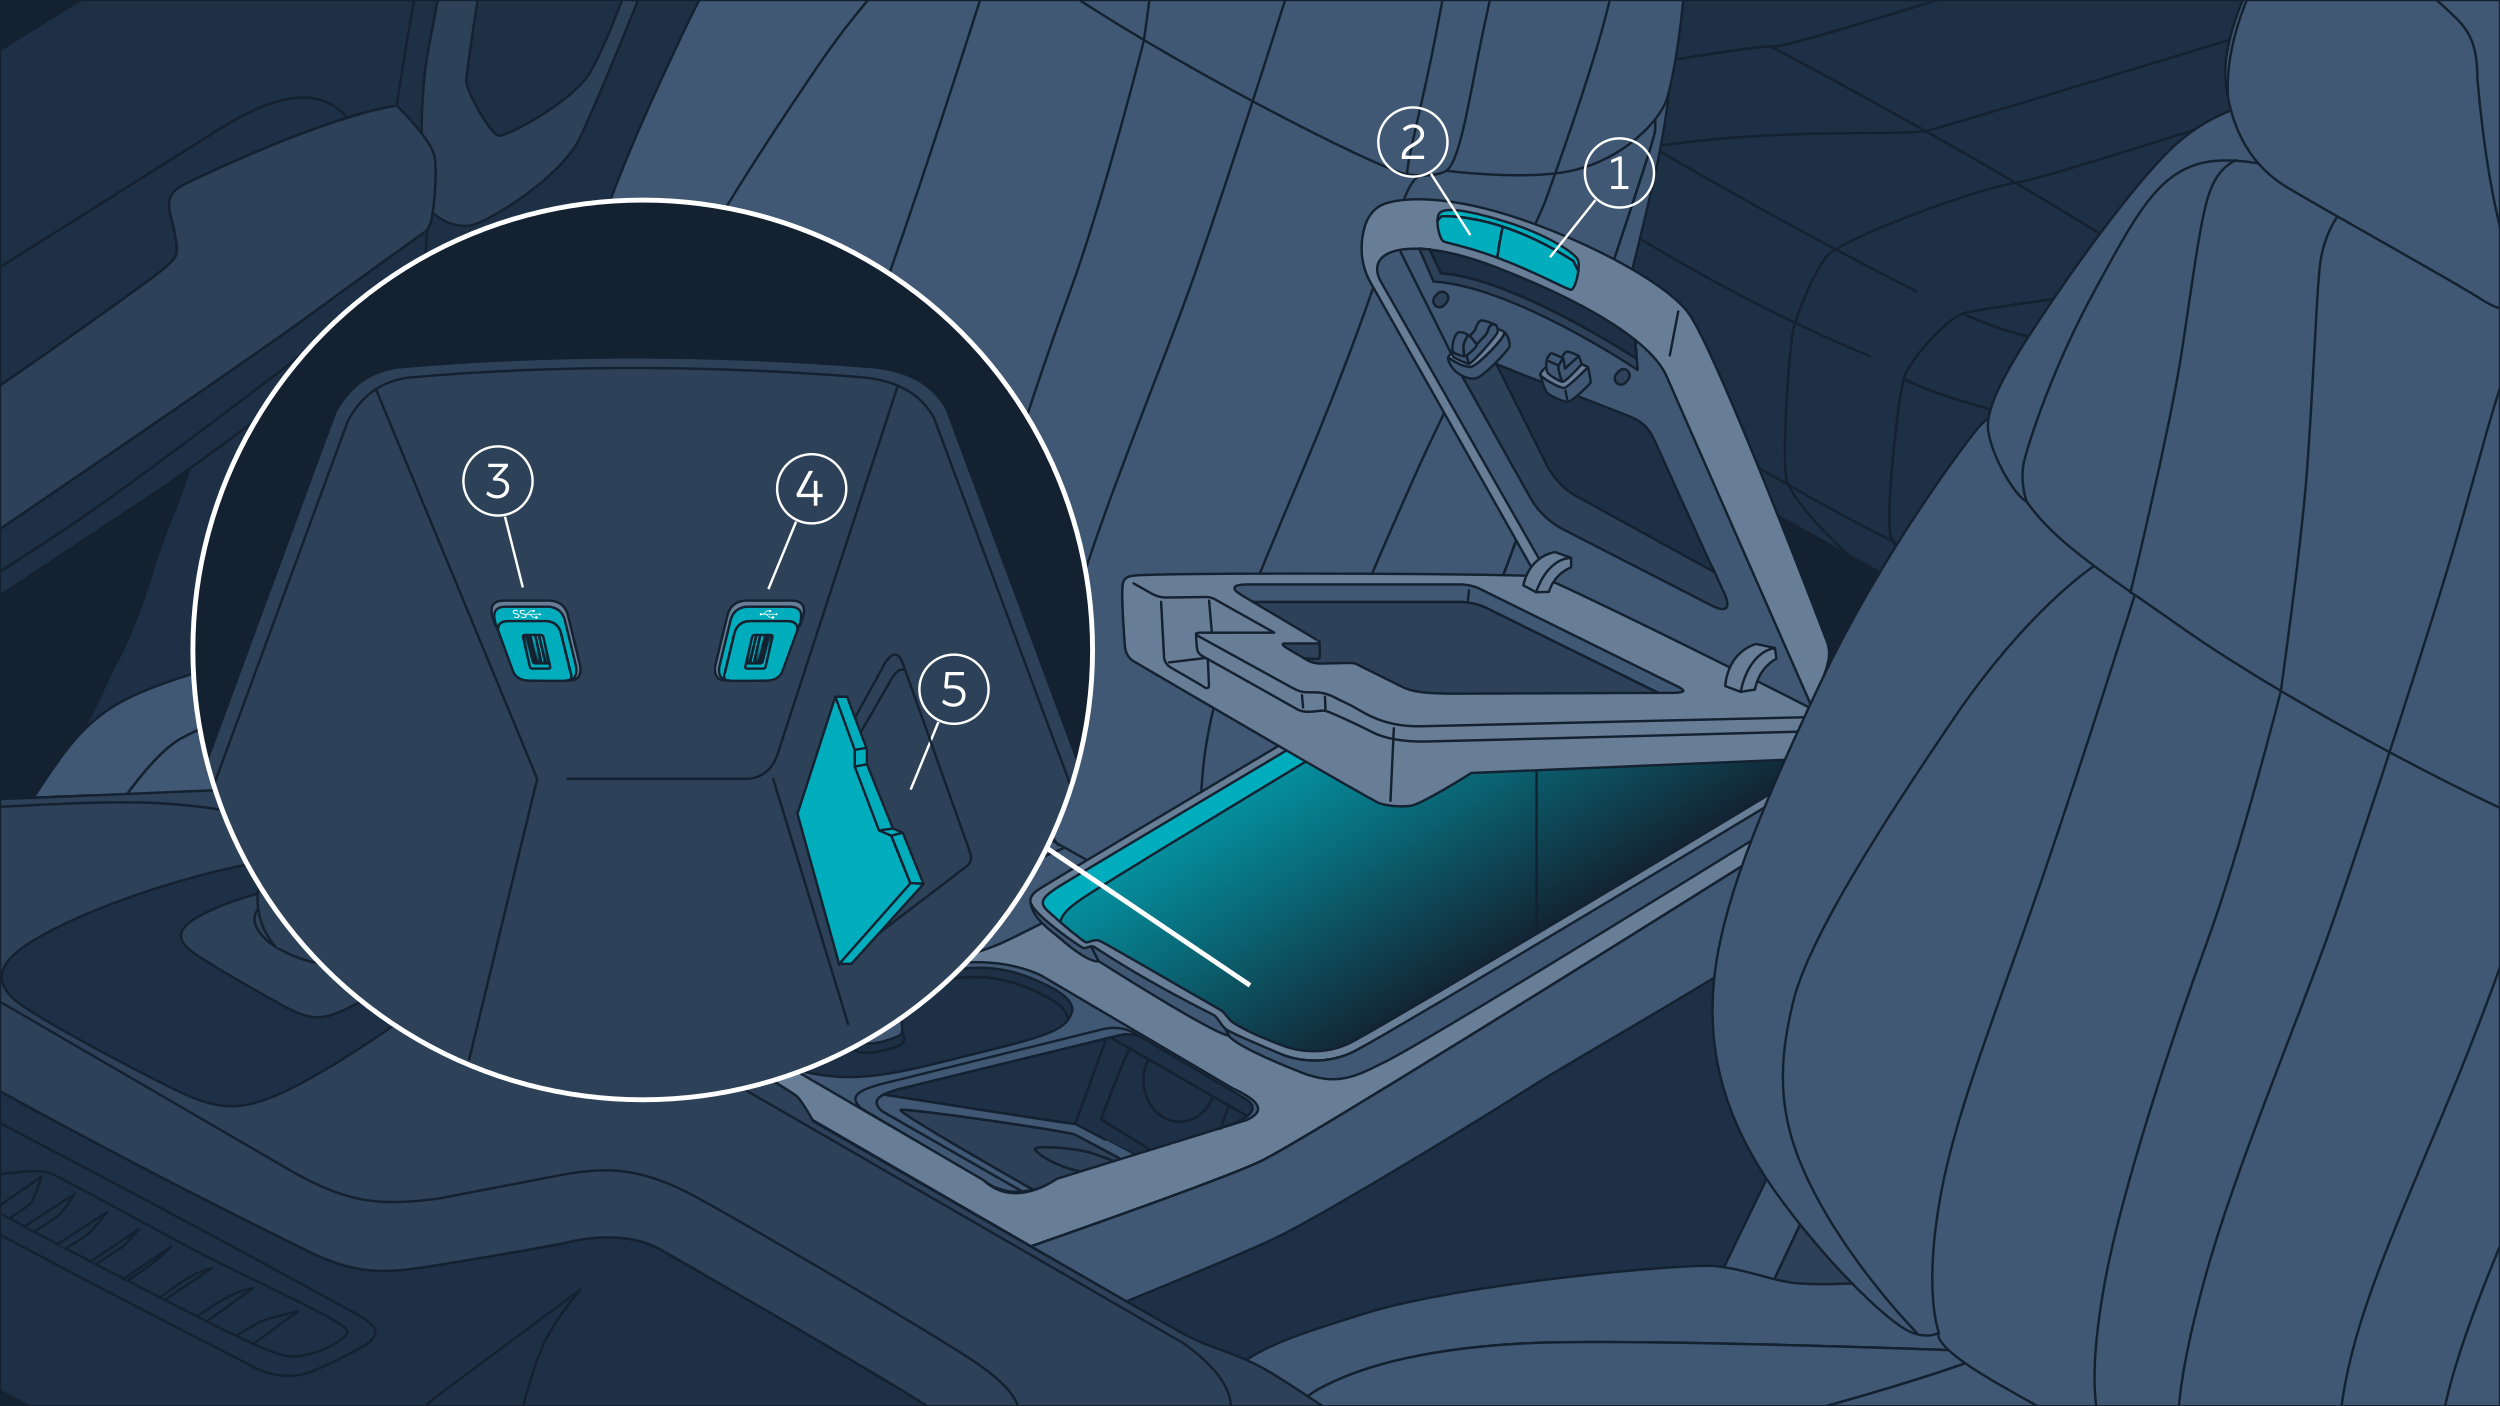 <svg xmlns="http://www.w3.org/2000/svg" xmlns:xlink="http://www.w3.org/1999/xlink" width="1024" height="576" xml:space="preserve"><rect width="100%" height="100%" fill="#333333" stroke="none"/><switch><g><defs><path id="a" d="M-.001 0H1024v576H-.001z"/></defs><clipPath id="b"><use xlink:href="#a" overflow="visible"/></clipPath><path clip-path="url(#b)" fill="#132130" stroke="#132130" stroke-linecap="round" stroke-linejoin="round" stroke-miterlimit="10" d="M-98.52-47.329H51.777v89.263H-98.52z"/><path clip-path="url(#b)" fill="#132130" stroke="#132130" stroke-linecap="round" stroke-linejoin="round" stroke-miterlimit="10" d="m-380.472 252.077-190.854 136.325s1321.111 755.982 1328.547 753.505c7.435-2.479 1794.53-1301.283 1794.53-1301.283L1476.024-682.367-380.472 252.077z"/><g clip-path="url(#b)" stroke="#132130" stroke-linecap="round" stroke-linejoin="round" stroke-miterlimit="10"><path fill="#1D3045" d="M316.375 241.299c-4.811-16.361-2.406-46.675.963-72.66 3.368-25.984 10.585-120.777 12.51-129.438 1.925-8.662 9.624-18.766 14.436-31.277 4.812-12.511 6.256-40.901 9.624-74.583 3.369-33.683 5.293-113.56-1.924-133.77-5.212-14.595-20.207-21.408-28.14-24.068l-22.794 84.052s-25.983 356.18-25.983 360.51c0 4.331 16.24 22.735 16.24 22.735s17.743 12.55 39.419 18.799c-6.643-5.086-11.872-11.874-14.351-20.3z"/><path fill="none" d="M330.811 36.314s67.847-42.826 96.237-55.336c17.329-7.637 36.09-16.36 55.337-28.871 19.246-12.512 100.567-66.404 117.89-79.396 17.323-12.992 52.45-37.532 52.45-37.532"/><path fill="#1D3045" d="M311.333 143.357c5.033-10.066 11.5-166.251 34.381-292.313-20.488 14.52-88.146 60.814-124.605 65.675-9.699 1.293-22.51-7.698-29.346-12.407-5.765 25.313-7.11 40.146-7.11 40.146l-35.72 50.934-59.185 391.925 110.432-3.608s90.222-48.359 115.484-70.734-6.496-34.645-18.766-45.471c-12.27-10.827-7.218-79.396-5.774-87.336 1.443-7.939 15.156-26.706 20.209-36.811z"/><path fill="#2D4158" d="M269.908-56.748c-8.556-3.055-16.292 3.43-25.724 3.001-9.433-.429-28.725.857-35.157 0-6.431-.857-13.29-7.289-17.148-3.001-3.859 4.289-11.577 52.735-16.292 76.315-4.717 23.58-3.154 63.378 1.21 67.275 4.363 3.896 10.794 6.896 17.225 5.182 6.432-1.715 35.587-18.865 43.732-36.014 8.145-17.148 37.3-87.891 37.729-95.608.427-7.716.427-15.006-5.575-17.15z"/><path fill="#1D3045" d="M201.31-34.881s-10.718 64.31-10.29 68.598c.429 4.287 9.861 21.437 13.291 21.865 3.43.429 30.119-13.877 37.3-25.724 8.575-14.148 27.868-67.311 23.581-70.741-3.087-2.47-9.861 2.572-33.442 4.287-22.338 1.624-28.297-3.001-30.44 1.715z"/><path fill="none" d="M175.55-35.799s-47.936 6.848-65.367 12.451C92.752-17.745-39.85 63.186-85.296 96.804c-20.636 15.265-121.396 86.533-134.47 98.984-13.073 12.45-66.612 73.46-66.612 73.46m145.676 1.867s60.386-11.204 79.064-21.166c18.676-9.961 140.072-90.268 156.258-102.097 16.186-11.83 82.176-61.01 82.176-61.01M11.545 331.521h-.756c-.075.08-.146.162-.222.241.326-.083.652-.154.978-.241z"/><path fill="#1D3045" d="M25.517 217.577c38.897-25.74 143.349-107.191 148.567-111.263.503-6.041.843-12.001.843-12.001s-30.505 21.79-51.671 37.353C102.09 147.229-37.36 242.479-59.771 256.797c-22.412 14.318-66.612 19.921-66.612 19.921l-109.469 70.084 54.685 48.2 275.165-28.015s21.166-23.034 26.77-33.617c5.603-10.582 20.544-44.201 28.014-77.818 7.471-33.617 22.412-134.47 22.412-134.47s-55.619 43.7-93.632 70.886c-4.21 13.912-11.477 28.511-15.631 43.747-3.609 11.549-7.8 22.906-13.575 34.455-4.33 7.218-6.704 14.727-11.832 23.352-7.458 13.053-15.247 26.779-25.734 37.999h.756c-.325.088-.652.158-.978.241-38.565 9.892-79.022-5.607-112.621-25.262-12.827 5.354-18.727 5.703-18.727 5.703l14.94-14.318s46.691-24.28 131.357-80.308z"/><path fill="#132130" d="M58.512 205.126C24.272 227.537-62.884 286.68-86.541 299.13c-5.999 3.158-11.154 5.552-15.513 7.37 33.763 19.75 75.729 34.724 112.621 25.262.076-.079.147-.161.222-.241 10.487-11.22 18.509-24.946 26.667-38.699 4.895-9.79 6.569-15.434 10.9-22.651 5.688-11.377 9.846-22.524 13.575-34.455 4.155-15.236 11.887-31 15.631-43.747-7.131 5.097-13.643 9.617-19.05 13.157z"/><path fill="#1D3045" d="M90.262 52.602c-24.902 15.564-102.72 64.745-117.039 73.46-14.318 8.716-27.392 5.603-27.392 5.603l-46.691-4.358s-14.319-3.113-26.77 5.603c-12.451 8.715-40.465 31.128-47.313 37.975-6.847 6.848-30.505 54.783-30.505 54.783l.742 8.341c10.366-4.021 43.602-13.948 69.606-24.526 36.73-14.941 62.254-34.863 65.989-36.108 3.735-1.245 16.186 3.736 22.412 6.227 6.226 2.489 11.828.622 21.789-4.981 9.961-5.603 84.043-57.896 91.514-64.122 7.47-6.227 6.225-6.849 4.979-14.942-1.245-8.092-6.225-14.94 3.736-19.92 7.86-3.93 40.135-19.098 67.165-27.464-8.717-9.292-22.418-14.199-52.222 4.429z"/><path fill="#1D3045" d="M184.889-55.098s-69.725 7.471-91.515 19.299C71.585-23.971-16.474 29.439-66.619 63.808c-55.407 37.976-130.112 90.269-150.033 105.833-15.605 12.191-78.187 75.18-104.58 101.907l40.865 36.02 72.43-71.937c.099-.3 1.249-.854 3.231-1.621l-.742-8.341s23.658-47.936 30.505-54.783c6.848-6.848 34.863-29.26 47.313-37.975 12.451-8.716 26.77-5.603 26.77-5.603l46.691 4.358s13.073 3.113 27.392-5.603c14.318-8.715 92.137-57.897 117.039-73.46 29.805-18.628 43.505-13.721 52.224-4.429 7.227-2.237 14.081-3.989 19.991-4.909 0 0 4.981-33.618 8.716-50.426 3.735-16.808 13.073-25.524 14.318-29.882 1.245-4.359-.622-18.055-.622-18.055z"/><path fill="#2D4158" d="M178.04 64.431c-1.244-7.471-15.564-21.166-15.564-21.166-28.014 4.358-77.195 27.392-87.156 32.373-9.961 4.98-4.98 11.829-3.736 19.92 1.246 8.093 2.49 8.715-4.979 14.942-7.471 6.226-81.554 58.519-91.514 64.122-9.961 5.603-15.564 7.47-21.789 4.981-6.226-2.49-18.676-7.472-22.412-6.227-3.735 1.245-29.259 21.167-65.989 36.108-1.403.57-2.827 1.139-4.266 1.705 6.425 3.483 20.933 11.704 28.544 18.839 9.961 9.338 11.206 21.166 5.603 25.524-6.684 5.199-52.293 14.318-52.293 14.318l-34.862-2.488-29.995-17.418-57.999 57.604 44.514 39.234 109.469-70.084s44.201-5.603 66.612-19.921c22.411-14.318 161.861-109.568 183.028-125.131 21.166-15.563 51.671-37.353 51.671-37.353l1.245-2.49c1.245-2.49 3.114-19.922 1.868-27.392z"/><path fill="none" d="M136.33 154.078s-21.384 77.082-39.843 112.68c-26.147 50.427-48.559 68.479-48.559 68.479"/><path fill="#1D3045" d="M174.085 106.314c-5.219 4.071-109.67 85.523-148.567 111.263-84.666 56.029-131.357 80.308-131.357 80.308l-14.94 14.318s10.583-.622 34.24-13.073c23.657-12.45 110.813-71.593 145.053-94.004 34.24-22.412 112.681-84.044 112.681-84.044l1.245-2.49c.591-1.188 1.186-6.768 1.645-12.278z"/></g><g clip-path="url(#b)" stroke="#132130" stroke-miterlimit="10"><path fill="none" d="m933.345 295.968-38.691-41.27 8.141 14.466s-.896.786-2.336 2.039l27.296 29.317a531.649 531.649 0 0 0 5.59-4.552z"/><path fill="#506375" stroke-linecap="round" stroke-linejoin="round" d="M864.991 292.743c6.334 12.647 34.021 34.92 36.755 35.467 2.278.455 18.065-21.306 26.009-27.69l-27.296-29.317c-5.566 4.844-20.654 7.752-23.216 9.288-.365.218-11.029 12.417-12.252 12.252z"/><path fill="#506375" stroke-linecap="round" stroke-linejoin="round" d="m895.298 265.66-20.978-1.34-37.057-2.365c-1.842 5.534-14.188 11.442-9.675 11.442 1.278 0 34.255 23.847 43.852 25.149 1.222.166 2.858-10.099 3.223-10.318 2.562-1.536 20.229-12.183 25.795-17.026l-5.16-5.542z"/><path fill="#506375" stroke-linecap="round" stroke-linejoin="round" d="M927.754 300.52c-7.943 6.385-20.85 11.675-24.073 11.675-3.224 0-22.683-11.318-29.018-23.966-9.596-1.301-43.409-16.931-43.981-18.074-.408-.817 4.74-2.665 6.582-8.199l-2.581-.164s-6.448 5.158-9.673 9.672c-3.226 4.514-13.542 42.562-12.253 44.496 1.291 1.933 73.515 38.044 79.962 38.044 6.448 0 38.69-20.635 38.69-20.635l-1.289-30.308-2.366-2.541z"/><path fill="none" stroke-linecap="round" stroke-linejoin="round" d="m866.926 266.949 7.738 21.28"/><path fill="#506375" stroke-linecap="round" stroke-linejoin="round" d="m844.693 257.77-17.267-.459 3.256 12.844s5.609 3.086 7.714 3.926"/></g><g stroke="#132130" stroke-linecap="round" stroke-linejoin="round" stroke-miterlimit="10" clip-path="url(#b)"><path fill="none" d="M589.929 16.769s-7.939 15.158 2.887 26.706c10.828 11.549 21.653 15.157 21.653 15.157"/><g fill="#1D3045"><path d="M631.792 35.536c-6.495 3.609-15.879 17.323-18.766 25.262-2.887 7.939-6.496 53.411-5.775 61.351.445 4.879 11.518 19.296 19.988 29.687 41.473 26.144 123.037 72.549 168.111 96.279-2.279-2.751-17.971-21.782-20.646-27.805-2.888-6.496 2.887-60.63 5.773-67.125 2.888-6.496 15.88-21.653 23.098-24.54 7.008-2.803 58.918-7.648 84.394-15.193C829.505 74.854 750.586 32.389 725.2 18.94c-14.447.701-87.257 13.178-93.408 16.596z"/><path d="m1072.208 60.868 58.32-64.578-227.126-31.162c-34.041 10.976-169.397 54.438-176.334 53.806-.422-.038-1.06-.034-1.868.006 25.386 13.449 104.306 55.913 162.77 94.512a91.92 91.92 0 0 0 2.219-.687c19.178-6.204 132.554-38.115 182.019-51.897z"/></g><g fill="#1D3045"><path d="M1091.004 72.244c-8.19-4.679-18.795-11.376-18.795-11.376-49.466 13.782-162.842 45.693-182.021 51.898-24.179 7.823-77.784 12.843-86.262 15.751 9.941 4.463 21.716 8.556 31.608 10.534 14.436 2.887 255.47-66.807 255.47-66.807zm-239.436 99.408c-17.173 3.68-60.15-10.295-71.734-16.425-3.009 11.815-7.814 59.042-5.129 65.083 2.675 6.022 18.366 25.054 20.646 27.805 10.133 5.336 18.424 9.524 23.998 12.079 37.434 17.158 56.931 15.208 83.446 8.969 26.517-6.239 138.428-47.572 145.838-54.981 7.408-7.41 30.415-40.944 37.824-59.661 7.287-18.412 19.097-42.851 19.106-52.181-45.13 12.732-236.095 65.477-253.995 69.312z"/><path d="M851.568 171.652c17.9-3.835 208.865-56.581 253.995-69.312.001-.154.007-.316 0-.461-.39-8.969-6.371-24.956-14.559-29.636 0 0-241.033 69.694-255.469 66.807-9.893-1.978-21.667-6.071-31.608-10.534a9.343 9.343 0 0 0-.351.128c-7.218 2.887-20.21 18.044-23.098 24.54-.202.456-.419 1.153-.645 2.042 11.584 6.131 54.562 20.106 71.735 16.426z"/></g><path fill="none" d="M577.66 101.217s70.012 48.359 116.206 75.065c46.193 26.706 111.153 66.403 147.964 68.568 36.811 2.165 61.352-6.495 61.352-6.495M620.245 64.407s70.011 50.524 145.798 81.561M639.009 37.701s71.457 44.029 145.801 81.561"/><path fill="#1D3045" d="M861.723-55.49c-14.43-8.017-27.231-22.202-35.809-22.982-5.374-.488-85.932 18.413-151.25 37.945-25.842 11.407-66.716 35.324-70.548 42.223-5.345 9.62 10.1 26.535 14.431 27.257 2.384.398 12.148 3.656 12.435 7.08.274-.18.546-.35.81-.497 6.496-3.609 87.336-17.323 95.276-16.601 6.938.631 142.293-42.83 176.334-53.806 0-.001-27.249-12.603-41.679-20.619z"/><path fill="#728492" d="M627.462 28.318c-4.332-.722-21.611-18.222-14.795-26.088 6.948-8.017 30.465-26.722 61.997-42.757-42.223 13.361-61.462 26.724-72.687 34.206-18.021 12.014-22.982 19.774-26.187 34.205-2.891 13.01-12.294 43.825-10.69 58.79 2.07 19.316 19.503 31.973 38.22 48.74 3.533 3.165 12.099 8.971 23.918 16.422-8.471-10.391-19.543-24.808-19.988-29.687-.721-7.94 2.889-53.412 5.775-61.351 2.77-7.616 11.515-20.538 17.956-24.765-.285-3.424-1.135-7.318-3.519-7.715z"/><path fill="none" d="M660.663 171.229s-15.879-15.878-16.601-23.818c-.721-7.939 5.053-59.186 7.94-66.404 2.887-7.218 18.495-19.883 25.263-20.931 51.244-7.939 102.715-4.341 111.875-6.496 12.271-2.887 186.219-56.299 186.219-56.299l34.646 20.21s-170.34 55.576-182.61 57.02c-12.27 1.444-58.463 17.324-76.508 28.15-6.372 3.823-13.714 23.819-15.88 30.314-2.165 6.497-5.636 59.12-2.887 64.96 5.774 12.271 25.262 29.592 25.262 29.592"/></g><path clip-path="url(#b)" fill="none" stroke="#132130" stroke-linecap="round" stroke-linejoin="round" stroke-miterlimit="10" d="m902.468 317.892-5.88 28.374"/><g clip-path="url(#b)" fill="#506375" stroke="#132130" stroke-linecap="round" stroke-linejoin="round" stroke-miterlimit="10"><path d="m1068.118 393.984-15.476-39.982-27.122-11.3c1.134 5.399 2.16 11.573 2.616 17.748.984 13.268-5.896 43.385-9.227 56.967.306-.063.591-.135.844-.219 7.74-2.579 48.365-23.214 48.365-23.214z"/><path d="M1028.136 360.451c-.456-6.175-1.482-12.349-2.616-17.748l-104.427-43.512c0 1.936 7.092 14.186 5.158 23.215-1.934 9.027-12.253 43.85-11.607 47.074.644 3.224 27.083 20.635 45.785 31.599 18.086 10.602 49.439 18.185 58.48 16.339 3.331-13.582 10.212-43.698 9.227-56.967z"/></g><path clip-path="url(#b)" fill="none" stroke="#132130" stroke-linecap="round" stroke-linejoin="round" stroke-miterlimit="10" d="M853.48 248.986s69.976 48.783 177.536 102.364M856.261 197.574s69.975 48.782 177.536 102.363M875.083 173.768s69.976 48.783 177.536 102.363M947.846 141.026s79.571 30.788 190.331 109.559"/><g stroke="#132130" stroke-linecap="round" stroke-linejoin="round" stroke-miterlimit="10" clip-path="url(#b)"><path fill="#506375" d="M96.585 544.885s-4.331 5.774 3.608 10.827 167.453 92.387 167.453 92.387l1.443 15.158-29.593 16.601L59.773 583.14s-.721-18.767 36.812-38.255zm202.098 67.126L277.03 627.89c-8.809 5.768-12.27 13.714-12.27 13.714s-3.609 9.384-1.444 13.714 36.089 15.879 36.089 15.879c7.597 3.388 8.737 5.218 9.383 9.384.933 4.164 1.443 8.661 1.443 8.661s4.344 2.1 6.497 2.164c2.152.064 37.532-14.435 116.928-59.186 79.396-44.749 159.753-89.982 165.527-94.313 5.774-4.331 13.475-11.067 13.475-11.067l-7.46-42.584c-1.925-8.422-4.094-10.429-7.939-12.992-4.33-2.887-7.698-4.331-7.698-4.331-6.016-1.925-9.864-1.684-15.88 1.444l-14.916 7.457-16.842-7.457-70.013 18.766-173.227 124.868z"/><path fill="none" d="M558.763 475.834s-22.616 11.309-26.465 15.641c-3.85 4.329-33.442 56.056-33.442 56.056"/><path fill="none" d="M599.904 477.037s-41.381 21.894-46.915 28.39c-5.534 6.496-18.845 46.821-25.022 51.968-8.661 7.218-153.497 84.449-153.497 84.449-20.211 10.586-42.586 15.157-59.186 10.104l-41.623-15.397"/><path fill="#FFF" d="M607.988 419.844s-2.391 15.779-9.085 23.191c-6.694 7.412-15.778 13.865-27.493 18.171-11.714 4.302-38.252 14.583-38.252 14.583l11.477-34.429 50.922-23.189 12.431 1.673zm-58.608-71.283c-13.474 7.217-21.653 7.699-29.833 12.992-6.384 4.129.712 20.568 4.137 27.589 9.038-2.854 20.074-7.577 24.253-10.266 6.736-4.33 67.366-76.989 67.366-76.989s2.579-.434 6.729-10.91c-13.342 4.668-23.883 19.195-37.525 25.184-8.764 18.299-22.375 25.568-35.127 32.4z"/><path fill="#FFF" d="M622.04 314.639c2.209 2.651 3.605 5.572 4.563 8.642-.58-8.059-4.158-16.102-11.3-21.394l-12.992-6.257-29.473 15.775c2.211 3.92 3.907 8.202 4.911 12.84 12.972-9.737 31.469-25.127 44.291-9.606z"/><path fill="#FFF" d="M626.603 323.28c-.958-3.069-2.354-5.99-4.563-8.642-12.821-15.521-31.318-.131-44.29 9.606.089.406.185.808.262 1.219-.077-.411-.173-.813-.262-1.219a185.114 185.114 0 0 1 0 0c-1.004-4.638-2.7-8.92-4.911-12.84l-4.691 2.512-35.127 80.356-23.578 73.141-7.699 33.201 25.984-13.954c4.714-3.463 7.218-10.586 7.218-10.586l12.992-26.947c2.914-6.332 7.059-10.32 13.473-12.51l37.532-9.624c6.178-1.65 9.013-2.034 10.104-7.699l17.323-89.018c.331-2.289.403-4.643.233-6.996z"/><path fill="#FFF" d="M512.81 444.797s9.83 1.381 14.162-6.318c4.33-7.699 54.073-117.506 54.073-117.506l-39.364 5.935 6.737 9.143s-9.623 24.54-14.918 28.87c-5.292 4.331-7.217 3.85-13.473 13.473-6.256 9.625-15.396 29.834-15.396 29.834l8.179 36.569z"/></g><g clip-path="url(#b)" stroke="#132130" stroke-linecap="round" stroke-linejoin="round" stroke-miterlimit="10"><path fill="#405873" d="m259.717 212.584-21.793 45.142s11.514 4.017 19.792 6.87l17.879-38.002-15.878-14.01z"/><path fill="#2D4158" d="m275.595 226.594-17.879 38.002c4.345 1.499 7.799 2.674 8.227 2.781 1.246.311 23.35-1.557 23.35-1.557l8.717-18.368-22.415-20.858z"/><g fill="#728492"><path d="M230.252 523.565c19.216-5.543 55.062-31.04 70.582-41.018 15.52-9.977 29.853-22.784 48.778-28.824 17.368-5.542 64.668-19.216 99.406-24.39 26.334-3.922 59.036-8.055 73.316-9.824-.126-3.713-1.745-6.555-4.583-9.391-4.435-4.435-6.893-7.1-7.631-8.947-.739-1.847 4.364-13.094 4.364-13.094l-6.304-4.074c-2.119 2.919-7.18 7.467-18.884 9.854-18.107 3.694-49.103 5.391-87.95 13.305-39.91 8.129-65.216 12.139-93.862 24.39-56.169 24.02-81.668 34.365-90.537 43.604-8.616 8.976-23.158 36.431-22.624 45.442 5.811 2.35 20.869 7.313 35.929 2.967z"/><path d="M449.018 429.334c-34.737 5.174-82.038 18.848-99.406 24.39-18.926 6.04-33.258 18.848-48.778 28.824-15.521 9.977-51.366 35.475-70.582 41.018-15.06 4.346-30.118-.617-35.927-2.966.016.264.04.518.083.749 1.479 8.13 12.934 26.237 28.084 43.604 0 0 1.11 3.327 6.283 5.175 5.173 1.848 21.463 5.867 34.736 7.021 16.999 1.478 29.193 0 29.193 0L511.47 454.463l3.694-12.934s3.327-7.021 5.914-14.781c.93-2.794 1.327-5.153 1.256-7.238-14.28 1.769-46.982 5.902-73.316 9.824z"/></g><path fill="#728492" d="M-9.359 396.444c4.349 16.021 15.139 35.684 29.345 49.888 2.755 2.757 5.783 5.539 9.042 8.339l-.174-.578S1.878 416.03 3.356 411.598c.011-.032.023-.069.036-.102-4.954-4.022-9.097-9.459-12.751-15.052z"/><path fill="#405873" d="m313.029 256.762-17.738 2.216s-18.846 1.109-28.085-.369c-9.238-1.477-18.847-5.544-30.672-6.651-11.825-1.108-104.208 7.021-143.749 19.586-39.54 12.563-52.475 15.891-71.321 43.605-18.846 27.715-33.626 52.104-32.888 69.104.159 3.662.871 7.791 2.065 12.192 3.654 5.593 7.797 11.029 12.751 15.052 1.645-4.805 15.953-38.021 29.898-46.831.716-.451 1.632-.934 2.71-1.44-.622-3.23-.98-8.166.986-12.972 3.325-8.128 22.541-39.909 37.692-48.039 15.151-8.13 38.8-15.891 82.037-18.478 38.902-2.327 165.156 2.227 190.077 3.164l5.817-4.332-39.58-25.807z"/><path fill="#405873" d="M156.714 283.736c-43.237 2.587-66.886 10.348-82.037 18.478-15.151 8.13-34.367 39.911-37.692 48.039-1.966 4.806-1.607 9.741-.986 12.972 20.059-9.405 99.195-27.232 104.455-24.428 2.587-6.28 65.408-8.13 142.272-29.561 39.805-11.101 58.387-18.108 58.387-18.108l5.678-4.227c-24.921-.938-151.175-5.492-190.077-3.165zm287.044 58.262c-2.499 2.126-4.974 3.856-7.305 4.93-61.062 28.153-182.715 48.328-191.184 50.561 25.045 14.3 47.887 27.648 59.507 35.221.896-.382 1.797-.768 2.709-1.156 28.646-12.251 53.953-16.261 93.862-24.39 38.846-7.914 69.842-9.61 87.95-13.305 11.704-2.388 16.765-6.935 18.884-9.854l-64.423-42.007z"/><path fill="#405873" d="M208.819 376.49c-.201.01-.396.022-.597.028a6429.414 6429.414 0 0 1 37.047 20.97c8.468-2.232 130.122-22.407 191.184-50.561 2.331-1.074 4.806-2.804 7.305-4.93l-32.14-20.953c-2.785 2.305-6.092 4.541-9.902 6.297-61.712 28.455-186.525 48.845-192.897 49.149z"/><path fill="#405873" d="M209.996 376.49c6.372-.304 131.185-20.694 192.897-49.148 3.81-1.756 7.117-3.992 9.902-6.297l-59.01-38.476-11.495 8.559s-18.582 7.008-58.387 18.108c-76.864 21.432-139.685 23.281-142.272 29.561 0 0 31.616 17.407 67.768 37.722.2-.007.395-.019.597-.029zm35.038 21.065c-45.823 14.043-78.12 36.725-84.993 47.301-9.608 14.78-14.782 48.409-13.673 53.952 1.362 6.813 20.233 36.23 33.516 49.051 21.808 11.302 39.529 19.213 42.608 17.095-15.151-17.367-26.606-35.475-28.084-43.604-1.478-8.131 13.673-36.953 22.542-46.191 8.725-9.088 33.545-19.251 87.828-42.448-11.62-7.572-34.461-20.921-59.507-35.221a4.708 4.708 0 0 0-.237.065z"/><path fill="#728492" d="M146.368 498.808c-1.109-5.543 4.065-39.172 13.673-53.952 6.873-10.576 39.17-33.258 84.993-47.301.064-.02.146-.042.236-.066a6489.523 6489.523 0 0 0-37.047-20.97c-92.666 4.447-126.18 14.027-137.979 20.297-11.825 6.283-31.023 34.735-30.673 41.387.366 6.947 12.673 27.641 29.041 45.258 15.158 9.813 31.851 19.768 48.932 29.76 18.767 10.976 42.282 24.242 62.34 34.639-13.283-12.822-32.154-42.24-33.516-49.052z"/><path fill="#728492" d="M70.244 396.815c11.799-6.27 45.313-15.85 137.979-20.297-36.152-20.315-67.768-37.722-67.768-37.722-5.542-2.956-93.123 16.999-107.165 25.868-14.042 8.87-28.454 42.498-29.933 46.933-1.478 4.433 25.498 42.495 25.498 42.495l.174.578c10.917 9.386 24.489 19.018 39.583 28.789-16.368-17.617-28.675-38.311-29.041-45.258-.35-6.65 18.848-35.102 30.673-41.386z"/><path fill="none" d="M16.169 423.299s47.792 36.337 165.304 93.616"/></g><g clip-path="url(#b)" stroke="#132130" stroke-linecap="round" stroke-linejoin="round" stroke-miterlimit="10"><path fill="#506375" d="M524.233 438.893s-160.332 48.356-181.963 64.898c-21.632 16.541-32.766 27.675-45.809 41.99-13.044 14.315-13.68 23.539-9.544 36.266l6.681 14.951c5.407 8.271 16.88 14.523 34.993 15.588 10.816.637 131.7-73.168 148.561-84.302 16.86-11.134 20.042-15.587 24.178-22.587 4.136-6.997 27.04-55.988 27.04-55.988 4.134-9.543 2.226-12.406-4.137-10.816z"/><path fill="#506375" d="M342.587 606.859s-6.362 1.591-10.18-1.591c-3.817-3.182-14.633-24.813-13.679-34.357.927-9.265 24.862-44.765 35.311-50.58 36.583-20.36 146.97-59.171 146.97-59.171"/><path fill="none" d="M424.343 489.475s14.634-5.407 20.36 2.863l16.86 28.63c2.227 5.407 1.908 15.589-8.907 22.586"/><ellipse transform="rotate(-61.118 435 529.307)" fill="#FFF" cx="435.001" cy="529.295" rx="12.566" ry="7.86"/></g><g clip-path="url(#b)" stroke="#132130" stroke-linecap="round" stroke-linejoin="round" stroke-miterlimit="10"><path fill="#405873" d="M519.547 361.553c7.696-5.975 16.359-5.775 29.833-12.992 13.475-7.219 27.909-14.917 36.57-35.607 8.661-20.691 52.45-136.176 62.555-167.934 10.106-31.758 28.389-85.171 29.352-90.944.653-3.917-.907-24.878-1.981-37.96C631.623-3.769 350.65-96.054 350.65-96.054s-1.925 0-5.774 4.331c-3.849 4.33-39.458 51.005-64.959 104.898-25.503 53.893-41.383 92.87-43.789 124.628-2.406 31.758 7.218 59.666 28.871 88.538 21.654 28.871 43.789 49.08 51.487 52.449 7.699 3.369 12.03.481 12.03.481s-4.436 4.151 22.135 19.729c13.955 8.18 153.98 86.613 153.98 86.613s4.111 3.229 8.706 5.068c0 0 2.449-6.203 6.69-12.288-3.423-7.02-4.158-13.985-.48-16.84z"/><path fill="none" d="M391.551-34.462s-26.946 17.803-57.261 62.554c-30.314 44.75-59.186 89.982-65.441 115.484-5.845 23.83-6.661 44.021 3.85 68.33 15.398 35.605 46.675 67.364 46.675 67.364"/><path fill="none" d="M328.516 279.271s-6.736-16.84.962-57.742c6.354-33.755 23.097-75.064 40.901-127.033 17.804-51.967 38.495-117.89 38.495-117.89"/><path fill="#405873" d="M678.819 67.068c6.256-30.796 5.774-39.938 2.888-47.637-.217-.575-2.259-1.712-5.83-3.316 1.073 13.082 2.634 34.043 1.981 37.96-.963 5.773-19.246 59.186-29.352 90.944-10.104 31.758-53.893 147.243-62.555 167.934a68.654 68.654 0 0 1-1.443 3.207c13.643-5.988 24.184-20.516 37.525-25.184 2.063-5.201 4.511-12.88 7.225-24.215 8.18-34.165 43.305-168.896 49.561-199.693z"/><path fill="none" d="M581.346 72.25c-7.827 3.01-11.134 33.172-46.959 118.602-23.479 55.989-37.928 88.499-41.54 123.416-5.564 53.779 11.784 71.346 11.784 71.346"/><path fill="#405873" d="M453.756-223.073s-15.149 2.973-30.298 17.556c-12.874 12.394-33.122 39.354-48.28 61.729-15.157 22.374-28.175 42.616-26.476 53.8 1.64 10.798 11.185 26.9 15.715 28.741 11.893 17.556 36.13 32.263 62.721 51.109 48.138 34.121 137.898 79.851 149.226 81.551 11.327 1.699 16.082-1.46 16.082-1.46s27.951 3.585 47.064.753c23.302-3.452 38.5-19.529 42.474-28.174 3.975-8.646 12.885-64.136 7.181-99.611-6.632-41.24-12.992-51.247-41.142-76.508-28.149-25.262-56.299-41.142-56.299-41.142l-137.968-48.344z"/><path fill="none" d="M364.418-61.246s-3.181-8.343-.775-17.486 12.03-38.495 28.872-69.291c16.84-30.796 25.502-47.637 44.269-51.968 12.968-2.993 33.201 2.405 33.201 2.405L577.22-141.01s15.948 10.31 27.979 24.264c12.029 13.954 21.653 19.728 18.284 46.194-3.368 26.465-10.585 58.223-15.879 82.764-5.293 24.54-9.145 53.412-15.157 57.742"/><path fill="none" d="M617.468-101.737s-9.03 6.622-12.642 27.091c-3.613 20.469-12.041 64.418-16.857 89.703-4.816 25.286-11.768 50.705-11.604 56.357m-83.283-251.195s-7.218 8.181-8.661 23.097c-1.443 14.917-2.887 53.893-5.292 84.689-2.406 30.796-10.587 88.538-10.587 88.538s-16.361 64.959-30.315 102.974c-13.953 38.013-35.126 102.01-41.862 139.543-5.844 32.552-6.255 58.224 3.85 68.328m179.962-465.787s-9.625 2.405-16.361 16.359c-6.736 13.955-14.436 46.194-24.54 80.359-10.106 34.164-35.607 113.079-49.562 153.017-13.955 39.939-40.42 102.01-52.449 146.28-12.03 44.27-15.397 74.584-3.85 88.539"/><path fill="none" d="M604.236-165.826s31.758 21.653 43.788 34.645c12.03 12.992 26.466 26.465 26.466 45.713s-12.132 75.701-18.286 97.68c-6.736 24.06-18.766 57.743-23.097 69.773-4.33 12.03-41.382 85.169-53.893 113.559-12.511 28.391-39.458 87.576-44.27 118.854-4.813 31.276-3.849 40.657-3.849 40.657"/></g><path clip-path="url(#b)" fill="none" stroke="#132130" stroke-linecap="round" stroke-linejoin="round" stroke-miterlimit="10" d="M750.738 343.919S546.269 468.628 522.1 476.847c-20.313 6.905-126.644 44.953-126.644 44.953"/><path clip-path="url(#b)" fill="none" stroke="#132130" stroke-linecap="round" stroke-linejoin="round" stroke-miterlimit="10" d="M746.387 335.699S544.82 457.028 523.55 465.729c-19.856 8.123-102.959 37.22-102.959 37.22"/><g clip-path="url(#b)"><path fill="#1D3045" stroke="#132130" stroke-linecap="round" stroke-linejoin="round" stroke-miterlimit="10" d="m785.541 342.951-4.35-13.534s-2.01-5.126-6.625-10.837c-2.666-1.275-5.688-2.083-8.844-1.732-6.68.741-16.202 7.179-20.269 10.129 2.723 1.122 8.08 4.313 6.252 11.623-2.417 9.668-8.218 31.42-20.303 42.054-12.083 10.635-89.908 54.621-106.343 65.256-16.435 10.635-83.623 51.722-103.926 61.389-15.124 7.201-64.847 27.547-89.229 37.455l130.209 81.519c30.016-17.136 151.871-86.701 165.422-94.323 15.468-8.7 14.502-15.467 14.502-15.467l2.898-83.141s-.966-12.085 10.152-27.07c11.118-14.983 16.918-24.169 23.685-34.802 6.769-10.634 10.636-16.434 6.769-28.519z"/></g><path clip-path="url(#b)" fill="#405873" stroke="#132130" stroke-linecap="round" stroke-linejoin="round" stroke-miterlimit="10" d="m314.732 437.208 84.592 49.306c15.467 9.184 33.353 1.934 33.353 1.934l80.24-27.069c9.668-4.35 5.801-11.6-3.384-15.951l-78.308-45.437c-20.513-11.356-43.986-4.835-43.986-4.835l-35.301 7.221c-8.206 2.478-23.837 6.291-39.938 10.036-19.525 7.494-13.122 15.471 2.732 24.795z"/><path clip-path="url(#b)" fill="#405873" stroke="#132130" stroke-linecap="round" stroke-linejoin="round" stroke-miterlimit="10" d="m368.687 446.006 88.741-21.653c3.85-1.076 7.061-.659 9.324.036l-1.206-.713s-5.802-4.351-14.502-1.935l-89.909 22.235c-6.768 1.934-14.984 4.35-8.217 10.151l53.887 31.902c3.79 1.379 6.355 2.511 11.892 1.996l-57.348-32.886c-6.043-5.219 1.295-7.395 7.338-9.133z"/><g clip-path="url(#b)" fill="#1D3045" stroke="#132130" stroke-linecap="round" stroke-linejoin="round" stroke-miterlimit="10"><path d="M323.917 418.358c12.085.967 22.718 9.667 26.585 12.084 3.867 2.417 15.468-.966 18.369-2.417 2.525-1.264 1.02-4.724.588-5.597-.122.8-.421 1.404-1.072 1.729-2.9 1.451-12.085 4.833-15.952 2.416-3.867-2.416-14.501-11.116-26.585-12.084-8.925-.714-18.732 3.335-19.748 9.559 3.483-3.946 10.912-6.242 17.815-5.69zm107.308-13.535c-12.595-6.718-22.719-9.186-35.286-8.218-12.568.966-21.277 2.436-25.62 12.567-.286.67-.491 1.336-.659 2 4.752-5.975 16.18-10.072 24.345-10.699 12.568-.968 22.691 1.5 35.287 8.218 6.45 3.439 8.304 6.877 7.955 9.297.723-.913 1.269-1.903 1.712-3.014.968-2.416-.483-6.284-7.734-10.151z"/><path d="M429.293 408.691c-12.596-6.718-22.719-9.186-35.287-8.218-8.164.627-19.592 4.725-24.345 10.699-1.147 4.547.168 8.841-.202 11.256.431.873 1.937 4.333-.588 5.597-2.9 1.451-14.502 4.834-18.369 2.417-3.867-2.417-14.5-11.117-26.585-12.084-6.903-.553-14.332 1.743-17.815 5.69a6.504 6.504 0 0 0-.071.592c-.483 6.769 13.535 13.535 32.386 15.953 18.853 2.416 37.383-3.162 61.873-9.184 24.698-6.074 33.23-8.71 36.958-13.421.348-2.42-1.505-5.857-7.955-9.297z"/></g><g clip-path="url(#b)" fill="#1D3045" stroke="#132130" stroke-linecap="round" stroke-linejoin="round" stroke-miterlimit="10"><path d="m453.09 425.411-84.403 20.595c-2.327.67-4.844 1.404-6.717 2.354 14.921 2.36 76.318 12.053 78.44 12.053 2.147-.001 10.782-28.622 12.68-35.002zm57.409 24.85-43.747-25.872c-2.264-.695-5.475-1.112-9.324-.036l-2.55.621 55.94 32.224c3.81-2.94 2.127-5.191-.319-6.937z"/></g><g clip-path="url(#b)" stroke="#132130" stroke-linecap="round" stroke-linejoin="round" stroke-miterlimit="10"><path fill="#2D4158" d="M423.975 470.563c-.483 1.45 10.151 8.7 21.752 9.667.048.004.09.01.138.013l11.743-3.926c-3.004-1.375-8.632-3.781-13.332-4.787-6.767-1.452-19.818-2.418-20.301-.967z"/><path fill="#1D3045" d="m462.715 429.487-7.837-4.514-1.788.438-12.681 35.001 25.225 13.221 6.421-2.147-21.011-13.007c0-.001 8.197-22.201 11.671-28.992z"/><path fill="#1D3045" d="m510.819 457.197-14.044-8.091c-2.236 6.075-7.478 10.338-13.587 10.338-8.143 0-14.743-7.573-14.743-16.918 0-3.126.742-6.055 2.032-8.568l-7.762-4.471c-3.475 6.791-11.671 28.991-11.671 28.991l21.011 13.007 31.678-10.591c3.352-1.341 5.623-2.569 7.086-3.697z"/><path fill="#1D3045" d="M483.188 459.444c6.109 0 11.351-4.263 13.587-10.338l-26.298-15.148c-1.29 2.514-2.032 5.442-2.032 8.568 0 9.345 6.6 16.918 14.743 16.918z"/></g><g clip-path="url(#b)" stroke="#132130" stroke-linecap="round" stroke-linejoin="round" stroke-miterlimit="10"><path fill="#2D4158" d="M368.87 454.61c-1.682.842 42.684 26.166 54.288 32.759a83.412 83.412 0 0 0 3.949-.855l18.758-6.272c-.048-.003-.09-.009-.138-.013-11.601-.967-22.235-8.217-21.752-9.667s13.534-.484 20.301.967c4.7 1.006 10.328 3.412 13.332 4.787l2.751-.921c-4.927-2.643-18.374-9.846-19.949-10.634-2.901-1.448-69.606-11.118-71.54-10.151z"/><path fill="#405873" d="M440.41 460.412c-2.122 0-63.519-9.692-78.44-12.053-2.991 1.513-4.337 3.57-.621 6.781l57.348 32.886c1.303-.121 2.775-.336 4.461-.657-11.604-6.593-55.969-31.917-54.288-32.759 1.934-.968 68.639 8.702 71.539 10.151 1.575.788 15.022 7.991 19.949 10.634l5.275-1.763c.001.001-25.05-13.22-25.223-13.22z"/></g><g clip-path="url(#b)" stroke="#132130" stroke-linecap="round" stroke-linejoin="round" stroke-miterlimit="10"><path fill="#687D96" d="M751.531 330.976c-2.325-3.449-6.683-4.508-6.683-4.508l-119.394-51.673S426.786 379.204 409.868 386.454c-16.918 7.251-51.721 14.02-51.721 14.02-.892.472-2.744 1.121-5.331 1.902l35.3-7.221s20.082-4.248 38.45 4.453l77.952 45.954c9.185 4.351 15.683 8.882 6.016 13.231l-77.712 24.06s-17.154 12.844-29.976.533l-84.591-49.305c-18.5-6.198-24.903-14.175-5.379-21.67-25.595 5.956-52.372 11.746-52.372 11.746l8.218 17.885 125.167 78.361c60.049-20.815 111.403-39.19 123.264-45.121 18.094-9.046 135.414-82.184 234.378-144.306z"/><path fill="#405873" d="M517.154 475.283c-11.861 5.931-63.215 24.306-123.264 45.121l38.893 24.35c24.382-9.908 74.105-30.254 89.228-37.455 20.304-9.667 87.492-50.754 103.926-61.389 16.436-10.635 94.26-54.621 106.344-65.256 12.085-10.634 17.885-32.386 20.302-42.054.833-3.333.172-5.81-1.052-7.625-98.964 62.123-216.284 135.261-234.377 144.308z"/></g><path clip-path="url(#b)" fill="none" stroke="#132130" stroke-linecap="round" stroke-linejoin="round" stroke-miterlimit="10" d="M754.846 329.769s9.839-7.25 19.16-7.25"/><g clip-path="url(#b)"><linearGradient id="c" gradientUnits="userSpaceOnUse" x1="631.6" y1="416.64" x2="540.181" y2="269.1"><stop offset=".152" style="stop-color:#132130"/><stop offset=".561" style="stop-color:#0a6675"/><stop offset="1" style="stop-color:#00adbc"/></linearGradient><path fill="url(#c)" stroke="#132130" stroke-linecap="round" stroke-linejoin="round" stroke-miterlimit="10" d="M629.146 250.44S430.175 366.888 428.492 371.7c-1.685 4.812 15.879 17.322 15.879 17.322s65.684 38.494 73.381 41.141c7.698 2.647 34.886 3.85 58.225-5.772 23.336-9.624 167.864-98.742 170.065-105.309 2.199-6.567-20.416-20.762-20.416-20.762s-90.706-48.6-96.48-47.88z"/><path fill="none" stroke="#132130" stroke-linecap="round" stroke-linejoin="round" stroke-miterlimit="10" d="M629.386 263.915V383.27"/><g stroke="#132130" stroke-linecap="round" stroke-linejoin="round" stroke-miterlimit="10"><path fill="#00ADBC" d="M447.258 365.445c12.522-8.148 149.01-91.313 177.523-106.406 2.859-1.513 7.411-1.645 10.13-.396 21.633 9.927 103.326 54.717 111.129 60.439 0 0-.089-6.449 1.067-9.42-11.422-8.163-111.947-63.309-116.518-63.791-4.604-.484-13.36 6.757-17.752 9.098-5.414 2.889-165.151 98.692-182.383 108.611-9.696 5.581-5.563 9.954-5.563 9.954l9.134 8.031c-.292-6.148 1.543-8.694 13.233-16.12z"/><path fill="#687D96" d="M615.179 251.455c-5.498 2.721-172.111 101.929-189.025 112.381-6.85 4.232-4.184 7.346.916 12.434 4.496 4.483 13.459 13.048 19.485 14.243 10.895 2.158 55.71 32.943 56.693 33.646 6.042 3.01 22.694 8.105 22.694 8.105s14.337 5.892 29.068-1.769c17.642-9.173 180.46-102.217 185.174-106.144 2.338-1.949 13.023-10.059 8.544-15.917-1.637-3.51-78.907-45.968-107.539-59.946-13.245-6.467-11.803-4.061-26.01 2.967zm126.375 63.57c-5.003 3.552-170.346 102.688-187.987 111.861-14.73 7.66-29.067 1.047-29.067 1.047s-13.11-4.771-19.551-9.159c-1.603-1.094-3.318-4.112-5.112-5.135-21.425-12.204-48.111-27.982-49.768-28.397-2.343-.585-4.392 1.035-5.271.743-1.433-.478-10.956-8.516-15.634-12.858-3.861-3.582-2.356-5.758 5.716-10.738 16.923-10.438 175.178-104.532 180.593-107.421 4.391-2.341 10.589-7.031 15.218-6.995 4.762.039 26.824 12.457 54.272 27.491 23.167 12.686 47.894 25.77 56.997 31.905 2.327 1.569 5.501 3.466-.406 7.656z"/><path fill="#405873" d="M749.419 309.641c.517 3.444.173 4.48-4.481 7.58-5.104 3.404-172.285 104.102-189.927 113.274-14.732 7.661-29.068 1.769-29.068 1.769s-15.699-6.53-21.74-9.539c-1.142-.57-1.941-1.014-2.222-1.264l1.268 2.697c3.384 4.833 27.068 14.018 27.068 14.018 15.054 6.534 22.42 4.268 35.472-2.499 14.018-5.801 181.672-109.983 181.672-109.983 2.975-2.406 3.507-12.091 1.958-16.053zm-305.771 78.628c-1.265-.439-18.846-12.523-21.421-18.108.917 5.758 6.575 9.834 12.189 14.375 0 0 11.22 10.125 15.661 9.169l-3.158-6.055c-1.284.143-2.31.951-3.271.619z"/><path fill="#405873" d="M497.463 415.963c-1.179-.785-26.123-12.768-48.905-27.891a2.293 2.293 0 0 0-1.639-.422l3.158 6.055s46.51 29.684 53.171 30.453l-1.268-2.697c-1.766-1.57-3.339-4.713-4.517-5.498z"/></g></g><g clip-path="url(#b)" stroke="#132130" stroke-linecap="round" stroke-linejoin="round" stroke-miterlimit="10"><path fill="#687D96" d="m739.198 297.428 6.165-15.06c3.066-9.987 5.327-13.915 2.624-20.4 0 0-45.348-119.746-56.791-134.272-10.182-12.924-43.679-30.152-72.513-39.319-28.836-9.166-47.984-7.506-53.9-3.767-4.359 2.757-5.73 8.008-5.73 8.008-2.377 8.391-1.594 16.168 2.486 23.438l68.063 120.413 109.596 60.959z"/><path fill="#1D3045" d="M670.37 147.01s-50.55-33.2-80.14-35l-4.64-9.79c7.37.82 16.38 3.07 26.61 7.01 23.14 8.91 44.29 19.37 57.59 30.03l.02.23.56 7.52z"/><path fill="#405873" d="m744.14 294.15-105.85-51.41-73.01-127.94c-4.11-8.35 2.41-13.46 16.09-12.9 1.34.04 2.75.15 4.22.32l4.64 9.79c29.59 1.8 80.14 35 80.14 35l-.56-7.52-.02-.23h.01c5.76 4.62 10.05 9.28 12.39 13.86l61.95 141.03z"/><path fill="#2D4158" d="m650.32 189.982-31.092-38.347-15.442-6.07c-9.437-3.819-9.048.055-4.752 8.779l27.935 49.822c3.628 6.153 8.687 10.706 15.606 13.846l57.459 29.487c12.516 6.698 5.605-5.858 5.605-5.858l-4.324-9.479-50.995-42.18z"/><path fill="#1D3045" d="m702.148 234.33-24.518-54.092c-1.815-3.749-3.749-7.339-11.317-10.152l-53.34-20.836 21.439 42.922c3.705 5.525 6.39 8.172 10.868 10.832l56.868 31.326z"/><path fill="none" d="m687.41 127.584-3.463 18.003"/><g fill="#00ADBC"><path d="m644.41 106.912 2.057 4.179c.264-2.015.249-3.884-.22-4.799-1.271-2.484-11.571-9.944-29.805-15.565-17.227-5.31-24.851-5.626-26.777-3.488-.588.65-.849 1.845-.877 3.228l2.265-1.837c-.001-.001 22.347-1.708 53.357 18.282z"/><path d="m590.341 88.608-1.554 1.858c-.066 3.13 1.053 7.239 2.304 8.294.825.699 9.521 2.138 21.521 6.541l.736.275c.492-4.252 1.254-8.502 2.202-12.703-15.079-4.955-25.209-4.265-25.209-4.265z"/><path d="M644.41 106.912c-10.888-7.018-20.7-11.355-28.858-14.037-.948 4.201-1.71 8.451-2.202 12.703 15.276 5.689 29.156 13.357 30.182 13.128 1.213-.274 2.483-4.161 2.936-7.615l-2.058-4.179z"/></g><path fill="#2D4158" d="M665.908 156.633c-.988 1.111-2.637 1.214-3.681.232h0c-1.046-.982-1.091-2.678-.1-3.788l.893-1.006c.992-1.11 2.638-1.214 3.683-.231h0c1.045.983 1.09 2.677.102 3.789l-.897 1.004zm-74.327-31.682c-.987 1.111-2.636 1.214-3.681.233h0c-1.044-.983-1.09-2.679-.1-3.79l.896-1.005c.988-1.11 2.638-1.214 3.681-.232h0c1.045.983 1.09 2.678.099 3.79l-.895 1.004z"/><path fill="none" d="m599.892 155.838-26.194-52.636"/><path fill="#2D4158" d="m669.8 139.26.98 12.3s-50.96-34.41-83.6-36.22l-5.81-13.44-.03-.07 4.22.33.03.06 4.64 9.79c29.59 1.8 80.14 35 80.14 35l-.56-7.52-.02-.23"/><path fill="#405873" d="M630.864 153.39s1.668 6.107 2.671 7.267c1.445 1.676 7.115 4.154 8.849 3.82 2.035-.388 8.783-7.076 9.09-7.702.308-.625-1.02-6.405-1.02-6.405l-17.365 1.879"/><path fill="#687D96" d="M634.086 149.405s-3.158 2.966-3.222 3.985c-.065 1.02 8.142 5.812 9.876 5.48 1.731-.331 9.714-8.501 9.714-8.501l-2.546-1.213-13.822.249z"/><path fill="#405873" d="M638.81 148.313s1.829-4.209 3.013-4.309c1.186-.101 4.852 1.799 4.852 1.799l-1.564 3.984-7.173 3.857.872-5.331z"/><g fill="#405873"><path d="M640.286 146.867c-.039-.081-.078-.145-.116-.168-.438-.262-3.896-1.835-4.534-1.966-.633-.129-1.834 1.516-2.095 2.667-.259 1.153-.293 4.243.313 5.23.561.913 4.319 3.365 5.94 3.675-.694-2.104-1.561-4.994-1.43-6.017.115-.914 1.135-2.392 1.922-3.421z"/><path d="M640.15 156.339c1.34-.068 7.758-7.183 7.758-7.183l-1.232-3.354-5.654 5.205s-.344-3.337-.735-4.141c-.787 1.028-1.807 2.507-1.921 3.421-.131 1.023.735 3.912 1.43 6.017.131.024.252.039.354.035z"/></g><path fill="none" d="m634.259 147.892 3.617 1.607"/><path fill="#687D96" d="M602.475 150.304c2.331-.073 14.294-11.967 13.743-14.278-1.411-1.262-8.534-2.792-9.367-2.76-.828.032-10.786 9.988-10.786 9.988s-2.549 2.137-2.896 3.104c-.012.037-.017.082-.025.124 1.994 1.365 6.167 3.92 9.331 3.822z"/><path fill="#405873" d="M616.218 136.026c.551 2.311-11.412 14.205-13.743 14.278-3.164.098-7.337-2.458-9.331-3.823-.196 1.105 1.403 4.429 3.623 6.116 2.307 1.75 5.246 2.739 7.448 2.439 3.384-.46 13.371-11.436 13.974-12.873.6-1.437-.561-4.878-1.971-6.137z"/><g fill="#405873"><path d="M602.419 143.63s5.345-5.601 6.171-6.486c.827-.887 1.075-3.067 2.063-3.928.497-.434 1.193-.356 1.837-.138a1.782 1.782 0 0 0-.145-.092c-1.346-.737-4.951-1.929-5.653-1.704-1.267.403-1.819 1.994-2.484 3.763-.662 1.768-9.227 8.711-9.227 8.711s-.413 1.297.487 2.645c0 0 5.111 2.659 6.193 2.592l-1.12-4.138 1.878-1.225z"/><path d="M613.41 136.069c-.002-.821.254-2.228-.92-2.991-.644-.218-1.34-.296-1.837.138-.987.861-1.235 3.041-2.063 3.928-.826.886-6.171 6.486-6.171 6.486l-1.878 1.225 1.12 4.138a.303.303 0 0 0 .073-.009c1.724-.395 11.678-12.06 11.676-12.915z"/></g><g fill="#405873"><path d="M601.393 137.294c-1.342-.899-3.512-1.986-4.745-.608-1.464 1.637-1.958 5.995-1.667 7.07.26.955 3.35 2.109 4.768 2.116-.194-1.556-.343-3.321-.21-4.432.172-1.454 1.143-3.102 1.854-4.146z"/><path d="M604.87 141.136s-1.669-2.5-2.822-3.376c-.181-.137-.403-.3-.654-.466-.711 1.044-1.683 2.692-1.854 4.146-.133 1.11.016 2.876.21 4.432.175 0 .33-.015.444-.05 1.051-.337 5.22-4.083 4.676-4.686z"/></g><path fill="none" d="m641.235 160.061.662 3.506"/></g><g clip-path="url(#b)" stroke="#132130" stroke-linecap="round" stroke-linejoin="round" stroke-miterlimit="10"><path fill="#687D96" d="m750.076 310.4-147.456 6.215s-20.359 12.946-24.924 13.463c-4.563.519-9.32.001-12.623-1.034-2.945-.925-83.452-48.058-100.715-58.173-2.077-1.217-3.385-3.524-3.583-6.05-.454-5.741-1.18-16.13-1.087-22.672.074-5.283.917-6.319 7.615-6.583 30.266-1.195 156.55-.523 163.438.566 4.3.682 86.883 41.464 110.972 54.021 5.064 2.64 6.205 5.697 6.718 8.335.889 4.554 2.027 10.939 1.645 11.912z"/><path fill="none" d="m464.293 238.939 7.472 4.227s2.971 1.699 6.045 1.576l15.34-.196c3.193-.292 5.51 1.52 5.51 1.52l23.276 13.069-29.944.017c-1.691.034-3.345.124-.518 1.755l37.224 20.494c3.55 1.936 4.37 1.962 6.31 2.152l4.631.057c3.587.271 5.531 1.224 9.249 3.203 0 0 3.567 1.466 8.452 4.364 4.883 2.899 12.818 6.715 25.636 6.278l162.979-3.828m-175.033 4.691-1.382 29.689"/><path fill="none" d="m475.585 246.496 1.179 21.948c-.148 3.417 2.727 4.946 2.727 4.946l12.896 7.479s3.241 2.824 2.769-1.106l-.439-9.525"/><path fill="none" d="m489.879 259.59.221 4.063c.21 2.405.239 3.849 2.391 5.051l39.273 22.045c4.209 1.925 8.856-.24 11.396.482 2.542.722 15.646 6.911 18.946 8.661 5.149 2.732 13.39 3.953 21.172 3.849 9.245-.122 164.48-4.338 164.48-4.338m-214.476-14.669.467 5.052m8.94-4.407.225 4.932m-47.675-44.254 1.102 12.633m-17.48 12.63 14.818-1.804"/><path fill="#405873" d="m608.273 248.785 70.938 35.034 6.913-.025c4.04-.264 4.307-.816 1.549-2.345l-80.753-39.883c-3.968-2.305-8.999-2.185-8.999-2.185l-86.612-.001c-5.774 0-7.94 1.242-2.718 4.41l4.72 2.809 85.964.001c0 .001 5.12.361 8.998 2.185z"/><path fill="#2D4158" d="M538.518 263.561h-11.61s-3.754-.474.573 2.164l8.263 4.836s1.727 1.187 5.221 1.236l9.764-.214c4.104-.124 4.36.066 6.614 1.326l16.454 8.155c4.624 2.525 10.464 2.886 19.881 3.067l85.534-.313-70.938-35.034c-3.878-1.824-8.998-2.185-8.998-2.185l-85.964-.001 25.717 15.298c-.001.001 3.645 1.823-.511 1.665z"/><path fill="none" d="m601.704 241.82-.421 3.937m-60.794 17.248s.312 6.434-.089 6.655c-.979.541-6.286-.038-6.286-.038"/></g><g clip-path="url(#b)" fill="#687D96" stroke="#132130" stroke-linecap="round" stroke-linejoin="round" stroke-miterlimit="10"><path d="m627.119 239.424 2.097 3.147 5.199-.147c2.655-8.124 9.132-9.991 9.132-9.991v-3.844s-13.631-1.049-16.428 10.835z"/><path d="M636.906 226.142c-11.157 2.091-12.933 13.632-12.933 13.632l5.243 2.797s3.9-13.417 14.244-14.12l-6.554-2.309z"/></g><g clip-path="url(#b)" fill="#687D96" stroke="#132130" stroke-linecap="round" stroke-linejoin="round" stroke-miterlimit="10"><path d="m710.168 280.163 2.828 3.225 5.825-.939c1.777-9.533 8.783-12.596 8.783-12.596l-.573-4.325c0 .001-15.488.853-16.863 14.635z"/><path d="M719.198 263.767c-12.236 4.015-12.516 17.258-12.516 17.258l6.313 2.364s2.386-15.669 13.917-17.999l-7.714-1.623z"/></g><path clip-path="url(#b)" fill="none" stroke="#132130" stroke-linecap="round" stroke-linejoin="round" stroke-miterlimit="10" d="m503.249 453.16-3.384 9.185"/><g clip-path="url(#b)" stroke="#132130" stroke-linecap="round" stroke-linejoin="round" stroke-miterlimit="10"><path fill="#405873" d="m725.393 479.202-21.792 45.142s11.513 4.017 19.791 6.871l17.879-38.004-15.878-14.009z"/><path fill="#2D4158" d="m741.271 493.211-17.879 38.004c4.345 1.497 7.8 2.674 8.227 2.78 1.246.311 23.351-1.557 23.351-1.557l8.718-18.367-22.417-20.86z"/><path fill="#405873" d="m778.706 523.38-17.738 2.217s-18.845 1.108-28.084-.37c-9.239-1.478-18.848-5.542-30.673-6.651-11.824-1.109-104.208 7.021-143.749 19.585-39.54 12.565-52.474 15.891-71.32 43.606-18.847 27.716-33.627 52.104-32.889 69.102.159 3.664.871 7.793 2.065 12.192 3.654 5.593 7.796 11.031 12.751 15.052 1.645-4.803 15.952-38.021 29.897-46.829.716-.453 1.632-.935 2.71-1.439-.621-3.232-.98-8.168.985-12.973 3.326-8.129 22.542-39.91 37.692-48.039 15.151-8.13 38.801-15.891 82.036-18.477 38.902-2.327 165.155 2.226 190.077 3.163l5.817-4.332-39.577-25.807z"/><path fill="#405873" d="M622.39 550.356c-43.235 2.587-66.885 10.348-82.036 18.477-15.15 8.129-34.366 39.91-37.692 48.039-1.966 4.805-1.606 9.74-.985 12.973 20.059-9.406 99.196-27.233 104.455-24.428 2.587-6.282 65.408-8.13 142.271-29.563 39.806-11.1 58.387-18.107 58.387-18.107l5.678-4.228c-24.923-.938-151.176-5.491-190.078-3.163z"/><path fill="#405873" d="M674.496 643.109c6.372-.304 131.185-20.694 192.898-49.148 3.809-1.757 7.115-3.993 9.901-6.299l-59.011-38.476-11.495 8.561s-18.581 7.008-58.387 18.107c-76.863 21.433-139.685 23.28-142.271 29.563 0 0 31.617 17.406 67.768 37.721l.597-.029z"/><path fill="#405873" d="M985.224 628.171c7.696-5.975 16.358-5.773 29.834-12.992 13.473-7.218 27.908-14.916 36.569-35.607s52.45-136.176 62.555-167.935c10.104-31.758 28.389-85.17 29.353-90.943.652-3.917-.908-24.878-1.981-37.961-44.254-19.884-325.227-112.168-325.227-112.168s-1.925 0-5.774 4.331-39.457 51.005-64.959 104.898c-25.503 53.893-41.383 92.87-43.788 124.628-2.405 31.758 7.218 59.666 28.87 88.538 21.654 28.871 43.79 49.08 51.487 52.448 7.699 3.369 12.029.482 12.029.482s-4.435 4.151 22.136 19.728c13.954 8.181 153.98 86.613 153.98 86.613s4.11 3.231 8.705 5.068c0 0 2.45-6.202 6.691-12.286-3.424-7.021-4.16-13.986-.48-16.842z"/><path fill="none" d="M857.228 232.156s-26.947 17.804-57.261 62.554c-30.314 44.751-59.187 89.982-65.442 115.484-5.846 23.83-6.66 44.022 3.851 68.33 15.398 35.607 46.676 67.365 46.676 67.365"/><path fill="none" d="M794.192 545.89s-6.735-16.842.964-57.742c6.354-33.757 23.096-75.064 40.9-127.032 17.804-51.969 38.494-117.891 38.494-117.891m172.473 95.644c-7.827 3.01-11.134 33.172-46.959 118.601-23.478 55.988-37.928 88.499-41.541 123.417-5.563 53.778 11.785 71.344 11.785 71.344"/><path fill="#405873" d="M919.433 43.546s-15.148 2.973-30.298 17.556c-12.874 12.394-33.122 39.354-48.279 61.729-15.157 22.376-28.175 42.616-26.476 53.801 1.64 10.798 11.185 26.9 15.715 28.741 11.893 17.556 36.13 32.262 62.721 51.11 48.139 34.121 137.899 79.851 149.225 81.55 11.328 1.7 16.083-1.459 16.083-1.459s27.95 3.584 47.063.752c23.303-3.452 38.5-19.529 42.475-28.174 3.975-8.645 12.885-64.136 7.179-99.611-6.631-41.24-12.99-51.246-41.141-76.508-28.15-25.263-56.299-41.142-56.299-41.142L919.433 43.546z"/><path fill="none" d="M830.095 205.373s-3.181-8.343-.775-17.486c2.405-9.143 12.03-38.494 28.871-69.291 16.841-30.795 25.502-47.637 44.27-51.968 12.968-2.992 33.2 2.406 33.2 2.406l107.236 56.575s15.949 10.31 27.978 24.265c12.029 13.954 21.654 19.728 18.286 46.193-3.369 26.465-10.587 58.224-15.88 82.764-5.293 24.541-9.145 53.411-15.157 57.742"/><path fill="none" d="M872.626 242.742s15.879-64.96 21.172-99.605c5.293-34.645 7.765-56.271 12.029-66.403 3.85-9.144 10.105-11.068 10.105-11.068m42.826 21.172s-7.218 8.181-8.661 23.097c-1.443 14.916-2.887 53.892-5.292 84.688-2.407 30.796-10.588 88.538-10.588 88.538s-16.359 64.959-30.314 102.973c-13.954 38.015-35.125 102.013-41.863 139.545-5.843 32.552-6.255 58.224 3.851 68.328m179.962-465.787s-9.623 2.405-16.36 16.36c-6.736 13.955-14.435 46.194-24.54 80.358-10.106 34.165-35.607 113.079-49.562 153.018-13.956 39.938-40.42 102.011-52.449 146.28-12.03 44.27-15.398 74.584-3.851 88.538m170.822-511.982s31.757 21.653 43.788 34.646c12.029 12.992 26.466 26.465 26.466 45.712s-12.132 75.702-18.285 97.681c-6.737 24.059-18.768 57.741-23.099 69.771-4.329 12.03-41.381 85.168-53.891 113.56-12.512 28.39-39.459 87.576-44.271 118.852-4.813 31.277-3.85 40.661-3.85 40.661"/><path fill="#405873" d="M1066.645 100.939c-.229-9.223-2.766-20.752-9.452-49.343-6.688-28.59-14.526-49.111-19.598-60.409-5.073-11.298-24.442-21.213-42.195-31.358-17.754-10.146-27.208-13.143-32.512-13.603-2.888-.252-6.247.592-8.714 1.412-2.656 1.794-5.362 4.131-8.219 7.034-11.427 11.614-37.202 54.336-34.253 79.401 2.306 19.598 10.605 34.125 25.563 42.958 21.278 12.569 68.245 38.564 80.366 46.337 12.123 7.775 25.265 2.24 25.265 2.24l15.28-5.859s3.896-1.863 7.803-5.075c.412-4.172.777-9.322.666-13.735z"/><path fill="#405873" d="M1034.597-23.108c-9.175-6.617-42.494-26.329-55.338-31.358-9.63-3.772-17.122-3.278-25.085 2.104 2.467-.82 5.826-1.663 8.714-1.412 5.304.46 14.758 3.457 32.512 13.603 17.754 10.145 37.122 20.06 42.195 31.358 5.071 11.298 12.909 31.819 19.598 60.409 6.687 28.59 9.223 40.12 9.452 49.343.111 4.413-.254 9.563-.665 13.736 4.527-3.72 9.068-9.253 7.584-15.811 0 0 .46-8.531-1.845-20.06-2.306-11.529-11.299-46.806-15.448-60.64-4.15-13.834-9.224-27.207-9.224-27.207s-3.277-7.449-12.45-14.065z"/><path fill="none" d="M912.625 39.837c-1.845-26.516 14.101-54.238 17.754-59.718 3.433-5.148 7.609-10.836 19.138-6.917 10.502 3.57 40.81 19.598 50.264 28.36s14.988 12.451 14.988 31.127c2.767 31.588 6.979 52.499 10.606 65.482 4.381 15.679 5.071 26.285 2.075 28.591"/></g><path clip-path="url(#b)" fill="#132130" stroke="#132130" stroke-linecap="round" stroke-linejoin="round" stroke-miterlimit="10" d="M133.294 332.218s-3.895-5.75 1.46-8.763c4.51-2.537 12.17 3.013 12.17 3.013l97.36 59.299c10.71 6.815 12.17 12.656 12.17 12.656l5.842 11.196s-126.568-73.507-129.002-77.401z"/><path clip-path="url(#b)" fill="#1D3045" stroke="#132130" stroke-linecap="round" stroke-linejoin="round" stroke-miterlimit="10" d="m388.111 620.36 7.217-15.88c7.217-13.954.481-17.321-13.955-27.427-14.436-10.104-111.154-65.441-111.154-65.441-16.841-9.144-38.976-2.406-38.976-2.406s-23.578 4.332-47.156 8.181c-23.579 3.85-35.608 6.255-58.705-5.293-23.096-11.55-109.71-53.412-225.195-122.221-115.484-68.809-249.735-165.047-251.084-173.875-3.782-2.588-7.961-.199-7.961-.199s-36.225 17.516-44.956 25.083c-2.783 2.412-21.322 27.264-21.322 27.264 102.536 101.036 359.97 315.163 810.84 465.293 0 0 11.789-17.322 18.286-25.983 6.496-8.66 51.487-27.91 51.487-27.91s-44.75-20.209-61.111-29.353c-16.361-9.141-6.255-29.833-6.255-29.833z"/><path clip-path="url(#b)" fill="#2D4158" stroke="#132130" stroke-linecap="round" stroke-linejoin="round" stroke-miterlimit="10" d="M499.264 589.565c13.472-17.323 2.405-30.796-13.474-42.345 0 0-312.77-180.926-345.01-199.209-30.795-17.467-46.194-19.729-69.291-21.654-23.097-1.925-55.817.48-86.132 1.924-30.315 1.443-70.734 6.737-96.719 3.368-25.984-3.368-48.599-19.247-83.726-42.344s-86.132-57.742-103.937-72.179c-17.804-14.435-6.736-24.059.482-30.795 7.218-6.736 41.863-25.022 46.675-27.428 1.294-.646 2.796-1.083 4.301-1.378-2.678.017-7.197.885-12.174 2.544-6.567 2.189-32.642 19.306-39.408 21.894-6.767 2.587-13.335 1.194-20.103 2.189-6.767.996-28.064 23.088-28.064 23.088s-4.577 3.982-3.582 8.758c1.35 8.828 135.601 105.066 251.084 173.875 115.485 68.809 202.099 110.671 225.195 122.221 23.097 11.548 35.126 9.143 58.705 5.293 23.578-3.849 47.156-8.181 47.156-8.181s22.135-6.737 38.976 2.406c0 0 96.718 55.337 111.154 65.441 14.435 10.105 21.172 13.473 13.955 27.427l-7.217 15.88s-10.106 20.691 6.254 29.832c10.375 5.799 32.164 16.046 46.719 22.768 1.999-4.89 9.236-22.426 12.948-29.022 4.332-7.698 45.233-54.373 45.233-54.373z"/><g clip-path="url(#b)"><path fill="#1D3045" stroke="#132130" stroke-linecap="round" stroke-linejoin="round" stroke-miterlimit="10" d="M213.987 577.031c.513-2.107 3.185-12.727 7.487-23.65 4.807-12.202 16.27-25.144 16.27-25.144l-60.27 44.74s-8.505 6.286-1.109 11.093c2.825 2.055 9.345 5.771 18.169 10.29l17.512-15.837a46.266 46.266 0 0 1 1.941-1.492z"/></g><path clip-path="url(#b)" fill="none" stroke="#132130" stroke-linecap="round" stroke-linejoin="round" stroke-miterlimit="10" d="m-131.038 334.165 251.932 146.403c22.375 12.27 34.645 13.353 58.104 10.465l52.689-10.104c17.322-2.887 31.036-2.887 54.133 9.743 23.097 12.632 86.252 49.804 107.906 63.519 21.653 13.713 26.706 21.652 23.457 33.923l-5.773 20.569c-2.526 9.385.059 15.277 12.992 23.098 15.518 9.383 28.631 15.158 28.631 15.158"/><path clip-path="url(#b)" fill="#1D3045" stroke="#132130" stroke-linecap="round" stroke-linejoin="round" stroke-miterlimit="10" d="M138.366 357.397c-11.083-5.3-18.676-5.986-33.25-3.886-17.162 2.473-56.49 13.426-83.305 27.202-17.194 8.836-31.105 19.079-11.798 31.797 19.307 12.719 58.992 32.503 58.992 32.503 18.949 9.538 28.245 11.306 48.267 1.767 23.348-11.123 54.702-34.27 64.713-41.689 10.011-7.419 16.804-13.778 2.86-21.904-13.943-8.126-35.395-20.491-46.479-25.79z"/><path clip-path="url(#b)" fill="#2D4158" stroke="#132130" stroke-linecap="round" stroke-linejoin="round" stroke-miterlimit="10" d="M143.81 366.127c-5.626-2.69-12.632-4.998-20.029-3.932-8.709 1.256-26.597 5.02-40.206 12.013-8.726 4.484-13.927 9.281-4.183 16.138 9.595 6.753 37.577 22.199 37.577 22.199 9.616 4.843 14.334 5.738 24.496.898 11.849-5.646 25.233-14.64 30.314-18.406 5.08-3.765 7.445-8.436.369-12.559-7.077-4.125-22.714-13.663-28.338-16.351z"/><path clip-path="url(#b)" fill="#1D3045" stroke="#132130" stroke-linecap="round" stroke-linejoin="round" stroke-miterlimit="10" d="M-134.524 381.361c-10.39-5.938-20.039-1.856-20.039-1.856s-7.793 7.051-13.359 12.246c-4.825 4.825-4.453 8.906 4.453 15.216 0 0 39.336 30.801 116.153 73.105 76.816 42.304 143.612 75.703 149.55 79.043 5.938 3.34 15.586 6.679 25.605 2.597 10.02-4.081 21.895-10.762 21.895-10.762 5.566-4.081 5.938-7.051-2.227-11.874 0 0-69.024-38.223-151.035-80.899s-120.976-71.25-130.996-76.816z"/><path clip-path="url(#b)" fill="#1D3045" stroke="#132130" stroke-linecap="round" stroke-linejoin="round" stroke-miterlimit="10" d="M-13.176 487.864c-.569-1.024 6.309-6.309 11.133-6.68 4.824-.371 17.07-2.599 22.266-.742 5.195 1.856 48.242 25.977 66.426 35.255 18.184 9.277 55.664 25.976 55.664 29.687 0 3.712-15.586 11.505-24.863 10.021-9.277-1.485-36.367-15.958-70.137-33.399-33.77-17.442-58.634-30.802-60.489-34.142z"/><path clip-path="url(#b)" fill="#1D3045" stroke="#132130" stroke-linecap="round" stroke-linejoin="round" stroke-miterlimit="10" d="m-2.41 495.365 19.488-13.475s-3.368 9.864-4.571 11.068c-1.203 1.203-8.18 5.774-8.18 5.774m5.774 3.61 20.692-13.473s-4.571 6.736-6.496 8.661c-1.925 1.925-10.105 6.736-10.105 6.736m9.383 5.294 20.209-12.992s-5.774 7.217-7.458 8.661c-1.684 1.443-9.623 6.256-9.623 6.256m10.344 5.292 19.729-13.233s-3.849 4.813-6.496 6.979c-2.106 1.724-11.067 7.217-11.067 7.217m11.548 6.015 19.488-13.232s-2.887 2.646-5.534 5.053c-2.646 2.405-12.27 8.902-12.27 8.902"/><path clip-path="url(#b)" fill="none" stroke="#132130" stroke-linecap="round" stroke-linejoin="round" stroke-miterlimit="10" d="M65.438 531.454s7.699-5.775 12.752-8.661c3.368-1.925 8.661-3.369 8.661-3.369l-19.007 12.753m12.991 6.975s6.496-4.813 12.511-7.939c6.015-3.128 10.346-3.609 10.346-3.609l-18.767 13.474m12.03 6.015s7.218-4.811 11.067-6.256c3.85-1.443 14.195-3.85 14.195-3.85l-18.044 13.232"/><g clip-path="url(#b)"><path fill="#2D4158" stroke="#132130" stroke-linecap="round" stroke-linejoin="round" stroke-miterlimit="10" d="M620.004 657.403s.784-2.395-.723-6.496c-4.013-10.926-13.177-28.63-22.375-36.089-13.353-10.826-66.532-47.189-79.034-54.133-12.502-6.945-21.293-7.939-33.09-14.349-11.797-6.41-151.686-87.063-151.686-87.063s-3.615-6.842-6.496-10.104c-2.881-3.261-190.665-115.131-190.665-115.131s-16.122-11.743-52.943-10.15c0 0-82.201 3.582-89.36 3.564-7.159-.019-11.153.415-35.634-12.123-19.732-10.107-38.904-20.442-56.913-30.498-63.412-35.405-112.385-67.324-120.426-73.398-7.355-5.556-13.136-10.947-17.181-19.226-4.044-8.278-3.32-22.173-4.745-25.506-.066-.156-.142-.292-.211-.442-1.419-3.049-3.422-4.816-5.127-5.49-.433-.172-1.105-.251-1.961-.246-1.505.295-3.007.731-4.301 1.378-4.811 2.406-39.457 20.691-46.675 27.428-7.218 6.736-18.286 16.36-.482 30.795 17.805 14.436 68.81 49.082 103.937 72.179 35.127 23.097 57.742 38.976 83.726 42.344 25.984 3.369 66.404-1.925 96.719-3.368 30.315-1.443 63.035-3.849 86.132-1.924 23.097 1.925 38.496 4.188 69.291 21.654 32.24 18.283 345.01 199.209 345.01 199.209 15.879 11.549 26.945 25.021 13.474 42.345 0 0-40.85 46.615-45.223 54.358 4.232 1.304 12.448 3.526 20.2 3.863 11.068.482 33.685-7.699 68.81-13.954 35.126-6.256 49.08-11.066 56.78-6.736 7.698 4.331 18.284 18.285 19.247 27.428.672 6.384-1.444 11.066-6.256 19.247-2.002 3.402-4.75 6.53-7.244 8.998 1.364 1.91 2.896 4.191 3.395 5.438.962 2.406-1.323 9.864-1.323 9.864 2.525-4.689 18.044-10.825 13.353-43.666z"/></g><g clip-path="url(#b)" fill="#2D4158" stroke="#132130" stroke-miterlimit="10"><ellipse transform="rotate(-77.896 133.35 381.325)" stroke-linecap="round" stroke-linejoin="round" cx="133.347" cy="381.334" rx="13.65" ry="29.642"/><path d="M112.963 387.848a29.317 29.317 0 0 1-7.182-15.615 28.54 28.54 0 0 1-.268-3.953c0-16.253 13.168-29.428 29.421-29.428s29.421 13.176 29.421 29.428a29.24 29.24 0 0 1-3.258 13.465c-3.417 6.624-9.274 11.793-16.397 14.291"/></g><use xlink:href="#a" overflow="visible" fill="none" stroke="#132130" stroke-miterlimit="10"/><circle fill="none" stroke="#FFF" stroke-miterlimit="10" cx="663.331" cy="70.841" r="14.173"/><path fill="#FFF" d="M659.943 77.449v-1.256h2.949V65.538l-2.949 1.255V65.48l3.405-1.427h.933v12.14h2.702v1.256h-7.04z"/><path fill="none" stroke="#FFF" stroke-miterlimit="10" d="m653.467 81.96-18.58 23.421"/><circle fill="none" stroke="#FFF" stroke-miterlimit="10" cx="578.716" cy="58.177" r="14.173"/><path fill="#FFF" d="M574.165 65.123v-1.061c0-2.561 1.86-3.9 4.081-5.161 1.94-1.1 3.581-2.22 3.581-3.94 0-1.46-1.181-2.7-2.94-2.7-1.261 0-2.421.58-3.521 1.439l-.819-1.08c1.18-1 2.58-1.74 4.36-1.74 2.581 0 4.401 1.841 4.401 4.021 0 2.621-2.4 3.981-4.182 5.062-1.68 1-3.44 2.061-3.42 3.801h7.621v1.36h-9.162z"/><path fill="none" stroke="#FFF" stroke-miterlimit="10" d="m586.087 71.12 16.155 25.155"/><path fill="none" stroke="#FFF" stroke-width="2" stroke-miterlimit="10" d="m512 403.601-95.619-64.588"/><defs><circle id="d" cx="263.259" cy="266.212" r="184.252"/></defs><clipPath id="e"><use xlink:href="#d" overflow="visible"/></clipPath><g clip-path="url(#e)"><defs><path id="f" d="M454.366 476.444H19.343L42.22 33.391h429.875z"/></defs><clipPath id="g"><use xlink:href="#f" overflow="visible"/></clipPath><g clip-path="url(#g)" stroke="#132130" stroke-linecap="round" stroke-linejoin="round" stroke-miterlimit="10"><path fill="#132130" d="M-49.342 41.384h577.308V491.04H-49.342z"/><g fill="#2D4158"><path d="M163.161 150.479c63.87-5.578 129.052-5.368 195.404 0 15.893 1.906 24.397 8.426 29.255 17.222l82.759 222.658c6.546 18.286.157 29.039-19.64 31.984-121.563 48.106-243.315 51.884-365.278 0-28.551-5.105-35.701-15.749-30.754-29.524l82.42-223.888c5.372-10.025 13.5-16.753 25.834-18.452z"/><path d="M167.273 154.657c61.201-5.345 123.66-5.144 187.239 0 15.229 1.826 23.377 8.074 28.033 16.503l79.302 213.355c6.273 17.522.15 27.825-18.819 30.648-116.484 47.46-233.148 51.211-350.016 0-27.358-4.892-34.209-15.091-29.469-28.29L142.52 172.34c5.146-9.608 12.934-16.055 24.753-17.683z"/><path d="m153.981 159.408 66.061 159.6-27.863 114.907m175.567-275.942-49.484 151.606c-2.366 6.097-6.461 8.926-11.786 9.429h-73.861m84.075 0 30.686 100.454"/></g></g><use xlink:href="#f" overflow="visible" fill="none" stroke="#132130" stroke-miterlimit="10"/></g><use xlink:href="#d" overflow="visible" fill="none" stroke="#FFF" stroke-width="2" stroke-miterlimit="10"/><g stroke="#132130" stroke-linecap="round" stroke-linejoin="round" stroke-miterlimit="10"><path fill="#687D96" d="M324.059 246.003h-17.93s-6.443-.561-8.124 5.883l-4.763 19.611s-2.241 7.209 3.922 7.209c-.087-1.725-1.663-3.577-1.663-3.577l4.245-17.476c1.498-5.742 7.239-5.242 7.239-5.242h15.978c2.494 0 4.837.74 4.658 4.025l.64-1.748c2.802-7.284-.56-8.685-4.202-8.685z"/><path fill="#00ADBC" d="M323.34 248.498h-16.562s-5.952-.518-7.504 5.434l-4.399 18.114s-2.07 6.659 3.623 6.659c-.081-1.594-1.536-3.304-1.536-3.304l3.921-16.142c1.383-5.304 6.687-4.843 6.687-4.843h14.759c2.304 0 4.468.684 4.303 3.718l.591-1.615c2.586-6.727-.519-8.021-3.883-8.021z"/><path fill="#00ADBC" d="M322.328 254.417h-14.759s-5.304-.462-6.687 4.843l-3.921 16.142s-1.569 3.373 1.536 3.304c-.423.423 15.527.069 15.527.069s4.917.259 6.47-3.882l6.137-16.758c.165-3.034-1.999-3.718-4.303-3.718z"/></g><linearGradient id="h" gradientUnits="userSpaceOnUse" x1="310.833" y1="273.859" x2="310.833" y2="260.101"><stop offset="0" style="stop-color:#00adbc"/><stop offset=".183" style="stop-color:#00a9b8"/><stop offset=".351" style="stop-color:#029ead"/><stop offset=".513" style="stop-color:#058c9b"/><stop offset=".672" style="stop-color:#087180"/><stop offset=".829" style="stop-color:#0d4f5e"/><stop offset=".982" style="stop-color:#122635"/><stop offset="1" style="stop-color:#132130"/></linearGradient><path fill="url(#h)" stroke="#132130" stroke-linecap="round" stroke-linejoin="round" stroke-miterlimit="10" d="M315.815 260.101h-1.001l-2.468 10.765c-.095.417-.511.755-.929.755h-5.808l-.34 1.483c-.095.417.165.755.583.755h6.809c.417 0 .833-.338.929-.755l2.808-12.247c.095-.418-.166-.756-.583-.756z"/><linearGradient id="i" gradientUnits="userSpaceOnUse" x1="307.722" y1="271.621" x2="307.722" y2="260.101"><stop offset="0" style="stop-color:#132130"/><stop offset=".018" style="stop-color:#122635"/><stop offset=".171" style="stop-color:#0d4f5e"/><stop offset=".328" style="stop-color:#087180"/><stop offset=".487" style="stop-color:#058c9b"/><stop offset=".649" style="stop-color:#029ead"/><stop offset=".817" style="stop-color:#00a9b8"/><stop offset="1" style="stop-color:#00adbc"/></linearGradient><path fill="url(#i)" stroke="#132130" stroke-linecap="round" stroke-linejoin="round" stroke-miterlimit="10" d="M309.006 260.101c-.417 0-.833.339-.929.756l-2.467 10.764h1.604l2.62-11.52h-.828z"/><path fill="#00ADBC" stroke="#132130" stroke-linecap="round" stroke-linejoin="round" stroke-miterlimit="10" d="m309.834 260.101-2.62 11.52h1.617l2.62-11.52zm3.589 0-2.62 11.52h.615c.033 0 .065-.005.098-.01l2.617-11.511h-.71z"/><linearGradient id="j" gradientUnits="userSpaceOnUse" x1="311.127" y1="271.621" x2="311.127" y2="260.101"><stop offset="0" style="stop-color:#132130"/><stop offset=".018" style="stop-color:#122635"/><stop offset=".171" style="stop-color:#0d4f5e"/><stop offset=".328" style="stop-color:#087180"/><stop offset=".487" style="stop-color:#058c9b"/><stop offset=".649" style="stop-color:#029ead"/><stop offset=".817" style="stop-color:#00a9b8"/><stop offset="1" style="stop-color:#00adbc"/></linearGradient><path fill="url(#j)" stroke="#132130" stroke-linecap="round" stroke-linejoin="round" stroke-miterlimit="10" d="m311.451 260.101-2.62 11.52h1.972l2.62-11.52z"/><linearGradient id="k" gradientUnits="userSpaceOnUse" x1="313.165" y1="271.611" x2="313.165" y2="260.101"><stop offset="0" style="stop-color:#132130"/><stop offset=".018" style="stop-color:#122635"/><stop offset=".171" style="stop-color:#0d4f5e"/><stop offset=".328" style="stop-color:#087180"/><stop offset=".487" style="stop-color:#058c9b"/><stop offset=".649" style="stop-color:#029ead"/><stop offset=".817" style="stop-color:#00a9b8"/><stop offset="1" style="stop-color:#00adbc"/></linearGradient><path fill="url(#k)" stroke="#132130" stroke-linecap="round" stroke-linejoin="round" stroke-miterlimit="10" d="M311.516 271.611c.382-.047.743-.361.831-.745l2.468-10.765h-.681l-2.618 11.51z"/><g stroke="#132130" stroke-linecap="round" stroke-linejoin="round" stroke-miterlimit="10"><path fill="#687D96" d="M206.553 246.003h17.93s6.444-.561 8.124 5.883l4.763 19.611s2.241 7.209-3.923 7.209c.088-1.725 1.663-3.577 1.663-3.577l-4.245-17.476c-1.498-5.742-7.239-5.242-7.239-5.242h-15.978c-2.494 0-4.837.74-4.658 4.025l-.64-1.748c-2.8-7.284.561-8.685 4.203-8.685z"/><path fill="#00ADBC" d="M207.272 248.498h16.562s5.952-.518 7.505 5.434l4.399 18.114s2.07 6.659-3.623 6.659c.081-1.594 1.536-3.304 1.536-3.304l-3.921-16.142c-1.383-5.304-6.687-4.843-6.687-4.843h-14.759c-2.304 0-4.468.684-4.303 3.718l-.591-1.615c-2.587-6.727.518-8.021 3.882-8.021z"/><path fill="#00ADBC" d="M208.284 254.417h14.759s5.304-.462 6.687 4.843l3.921 16.142s1.569 3.373-1.536 3.304c.423.423-15.527.069-15.527.069s-4.917.259-6.469-3.882l-6.137-16.758c-.166-3.034 1.999-3.718 4.302-3.718z"/></g><linearGradient id="l" gradientUnits="userSpaceOnUse" x1="1335.488" y1="273.859" x2="1335.488" y2="260.101" gradientTransform="matrix(-1 0 0 1 1555.267 0)"><stop offset="0" style="stop-color:#00adbc"/><stop offset=".183" style="stop-color:#00a9b8"/><stop offset=".351" style="stop-color:#029ead"/><stop offset=".513" style="stop-color:#058c9b"/><stop offset=".672" style="stop-color:#087180"/><stop offset=".829" style="stop-color:#0d4f5e"/><stop offset=".982" style="stop-color:#122635"/><stop offset="1" style="stop-color:#132130"/></linearGradient><path fill="url(#l)" stroke="#132130" stroke-linecap="round" stroke-linejoin="round" stroke-miterlimit="10" d="M214.797 260.101h1.001l2.468 10.765c.096.417.511.755.929.755h5.809l.34 1.483c.095.417-.165.755-.582.755h-6.809c-.417 0-.833-.338-.929-.755l-2.808-12.247c-.097-.418.164-.756.581-.756z"/><path fill="#00ADBC" stroke="#132130" stroke-linecap="round" stroke-linejoin="round" stroke-miterlimit="10" d="m220.779 260.101 2.62 11.52h-1.618l-2.62-11.52zm-3.59 0 2.62 11.52h-.615c-.033 0-.065-.005-.098-.01l-2.618-11.511h.711z"/><linearGradient id="m" gradientUnits="userSpaceOnUse" x1="1332.376" y1="271.621" x2="1332.376" y2="260.101" gradientTransform="matrix(-1 0 0 1 1555.267 0)"><stop offset="0" style="stop-color:#132130"/><stop offset=".018" style="stop-color:#122635"/><stop offset=".171" style="stop-color:#0d4f5e"/><stop offset=".328" style="stop-color:#087180"/><stop offset=".487" style="stop-color:#058c9b"/><stop offset=".649" style="stop-color:#029ead"/><stop offset=".817" style="stop-color:#00a9b8"/><stop offset="1" style="stop-color:#00adbc"/></linearGradient><path fill="url(#m)" stroke="#132130" stroke-linecap="round" stroke-linejoin="round" stroke-miterlimit="10" d="M221.607 260.101c.417 0 .833.339.929.756l2.468 10.764h-1.605l-2.62-11.52h.828z"/><linearGradient id="n" gradientUnits="userSpaceOnUse" x1="1335.781" y1="271.621" x2="1335.781" y2="260.101" gradientTransform="matrix(-1 0 0 1 1555.267 0)"><stop offset="0" style="stop-color:#132130"/><stop offset=".018" style="stop-color:#122635"/><stop offset=".171" style="stop-color:#0d4f5e"/><stop offset=".328" style="stop-color:#087180"/><stop offset=".487" style="stop-color:#058c9b"/><stop offset=".649" style="stop-color:#029ead"/><stop offset=".817" style="stop-color:#00a9b8"/><stop offset="1" style="stop-color:#00adbc"/></linearGradient><path fill="url(#n)" stroke="#132130" stroke-linecap="round" stroke-linejoin="round" stroke-miterlimit="10" d="m219.161 260.101 2.62 11.52h-1.972l-2.62-11.52z"/><linearGradient id="o" gradientUnits="userSpaceOnUse" x1="1337.819" y1="271.611" x2="1337.819" y2="260.101" gradientTransform="matrix(-1 0 0 1 1555.267 0)"><stop offset="0" style="stop-color:#132130"/><stop offset=".018" style="stop-color:#122635"/><stop offset=".171" style="stop-color:#0d4f5e"/><stop offset=".328" style="stop-color:#087180"/><stop offset=".487" style="stop-color:#058c9b"/><stop offset=".649" style="stop-color:#029ead"/><stop offset=".817" style="stop-color:#00a9b8"/><stop offset="1" style="stop-color:#00adbc"/></linearGradient><path fill="url(#o)" stroke="#132130" stroke-linecap="round" stroke-linejoin="round" stroke-miterlimit="10" d="M219.097 271.611a1.011 1.011 0 0 1-.831-.745l-2.468-10.765h.681l2.618 11.51z"/><g fill="#FFF"><path d="M311.642 251.761c.023-.004 1.562-.004 1.969-.002a.49.49 0 0 1 .342.141c.33.303.666.6.994.905a.924.924 0 0 0 .7.268c.159-.007.319-.001.492-.001v.312h.978v-.944h-.981v.332c-.218 0-.421.012-.621-.005a.507.507 0 0 1-.269-.114c-.32-.275-.629-.563-.941-.846-.011-.01-.016-.027-.032-.054h1.102c.769 0 1.539.001 2.308-.002.099 0 .134.032.13.128-.003.073.006.147.011.245l.898-.516-.89-.522-.023.35h-4.756c.354-.339.682-.659 1.018-.972a.36.36 0 0 1 .202-.078c.19-.015.38-.011.571-.02.071-.003.105.023.135.086.104.219.306.32.531.275a.49.49 0 0 0 .396-.431.483.483 0 0 0-.326-.495.496.496 0 0 0-.579.2.178.178 0 0 1-.123.066c-.175.009-.351.004-.526.008a.82.82 0 0 0-.593.246c-.262.266-.531.526-.804.78-.415.387-.285.339-.877.344h-.436v.316z"/><circle cx="311.642" cy="251.578" r=".475"/></g><circle fill="none" stroke="#FFF" stroke-miterlimit="10" cx="203.973" cy="197.008" r="14.173"/><path fill="#FFF" d="M199.752 201.233c1.18 1.04 2.621 1.601 3.94 1.601 1.761 0 3.401-1.12 3.401-3.221 0-1.261-.98-2.721-3.741-2.721h-1.2l-.34-.9 4.261-4.681h-6.082v-1.36h8.062v1.101l-4.341 4.7c.04 0 .3.021.46.021 2.88.16 4.401 1.92 4.401 3.82 0 2.921-2.321 4.581-4.921 4.581-1.581 0-3.321-.6-4.501-1.76l.601-1.181z"/><path fill="none" stroke="#FFF" stroke-miterlimit="10" d="m206.841 211.624 7.31 28.988"/><circle fill="none" stroke="#FFF" stroke-miterlimit="10" cx="332.468" cy="200.207" r="14.173"/><path fill="#FFF" d="M333.339 207.153v-3.541h-6.802l-.34-1.22 5.161-9.522h1.7l-5.141 9.402h5.421v-5.342h1.48v5.342h2.101v1.34h-2.101v3.541h-1.479z"/><path fill="none" stroke="#FFF" stroke-miterlimit="10" d="m326.083 213.664-11.361 27.653"/><circle fill="none" stroke="#FFF" stroke-miterlimit="10" cx="390.754" cy="282.304" r="14.173"/><path fill="#FFF" d="M386.505 286.529c1.24 1.08 2.76 1.641 4.061 1.641 1.761 0 3.441-1.12 3.441-3.241 0-2.14-1.88-3-4.241-3-.76 0-1.621.06-2.401.22l-.62-.64.6-6.262h7.502v1.34h-6.202l-.42 4.201c.62-.1 1.32-.16 1.88-.16 2.781 0 5.381 1.08 5.381 4.281 0 2.98-2.361 4.581-4.961 4.581-1.68 0-3.48-.641-4.621-1.78l.601-1.181z"/><path fill="none" stroke="#FFF" stroke-miterlimit="10" d="m384.369 295.761-11.36 27.653"/><g fill="none" stroke="#132130" stroke-miterlimit="10"><path d="m369.759 271.611 27.5 77.334c1 2.875.427 4.375-1.5 6l-49.118 37.5-17.341-60.417 31.959-58.17c3.25-6.662 6.5-7.646 8.5-2.247z"/><path d="M370.852 274.686c-1.719-1.032-3.427-.23-5.427 2.926l-31.833 55.333"/></g><g fill="#00ADBC" stroke="#132130" stroke-linecap="round" stroke-linejoin="round" stroke-miterlimit="10"><path d="m342.164 285.41-15.525 47.89 17.12 61.833 29.25-33.083z"/><path d="m342.164 285.41 4.803-.026 8.125 21.583v6.083l10.667 26.317 4 1.683 8.5 21h-5.25l-7.917-19.75-5.083-2.167-9.917-26.146v-6.854zm7.928 21.723 4.756-.792m-4.756 7.646 5-.937m4.917 27.083 5.75-.766m-.667 2.933 4.667-1.25"/><path d="m378.259 362.05-29.5 32.729h-5l29.25-33.083z"/></g><path fill="#FFF" d="M214.751 251.761c.023-.004 1.562-.004 1.969-.002a.49.49 0 0 1 .342.141c.33.303.666.6.994.905a.924.924 0 0 0 .7.268c.159-.007.319-.001.492-.001v.312h.978v-.944h-.981v.332c-.218 0-.421.012-.621-.005a.507.507 0 0 1-.269-.114c-.32-.275-.629-.563-.941-.846-.011-.01-.016-.027-.032-.054h1.102c.769 0 1.539.001 2.308-.002.099 0 .134.032.13.128-.003.073.006.147.011.245l.898-.516-.89-.522-.023.35h-4.756c.354-.339.682-.659 1.018-.972a.36.36 0 0 1 .202-.078c.19-.015.38-.011.571-.02.071-.003.105.023.135.086.104.219.306.32.531.275a.49.49 0 0 0 .396-.431.483.483 0 0 0-.326-.495.496.496 0 0 0-.579.2.178.178 0 0 1-.123.066c-.175.009-.351.004-.526.008a.82.82 0 0 0-.593.246c-.262.266-.531.526-.804.78-.415.387-.285.339-.877.344h-.436v.316z"/><path d="M211.646 252.749c.111 0 .213-.014.305-.043a.623.623 0 0 0 .233-.11.455.455 0 0 0 .14-.184.47.47 0 0 0-.108-.471.951.951 0 0 0-.225-.147 1.902 1.902 0 0 0-.299-.104l-.054-.012a7.01 7.01 0 0 0-.282-.055 6.962 6.962 0 0 1-.405-.092 1.594 1.594 0 0 1-.391-.147 1.156 1.156 0 0 1-.323-.245.808.808 0 0 1-.194-.391.719.719 0 0 1 .186-.679.853.853 0 0 1 .331-.19c.132-.045.283-.067.454-.067a2.44 2.44 0 0 1 1.234.33l-.1.367a2.247 2.247 0 0 0-.505-.226 1.813 1.813 0 0 0-.531-.08c-.223 0-.387.049-.495.147-.107.098-.144.224-.11.379a.38.38 0 0 0 .116.208c.06.057.134.104.223.14.085.037.183.066.295.086.108.025.225.049.35.074a5.2 5.2 0 0 1 .44.104c.142.041.273.094.394.159.118.07.22.153.305.251a.847.847 0 0 1 .179.379.786.786 0 0 1-.012.416.69.69 0 0 1-.213.318.975.975 0 0 1-.367.202 1.477 1.477 0 0 1-.479.073 3.16 3.16 0 0 1-1.249-.281l.072-.379c.19.086.373.151.55.196.176.05.355.074.535.074zm2.837 0c.111 0 .213-.014.305-.043a.623.623 0 0 0 .233-.11.455.455 0 0 0 .14-.184.47.47 0 0 0-.108-.471.951.951 0 0 0-.225-.147 1.902 1.902 0 0 0-.299-.104l-.054-.012a7.01 7.01 0 0 0-.282-.055 6.962 6.962 0 0 1-.405-.092 1.594 1.594 0 0 1-.391-.147 1.156 1.156 0 0 1-.323-.245.808.808 0 0 1-.194-.391.719.719 0 0 1 .186-.679.853.853 0 0 1 .331-.19c.132-.045.283-.067.454-.067a2.44 2.44 0 0 1 1.234.33l-.1.367a2.247 2.247 0 0 0-.505-.226 1.813 1.813 0 0 0-.531-.08c-.223 0-.387.049-.495.147-.107.098-.144.224-.11.379a.38.38 0 0 0 .116.208c.06.057.134.104.223.14.085.037.183.066.295.086.108.025.225.049.35.074a5.2 5.2 0 0 1 .44.104c.142.041.273.094.394.159.118.07.22.153.305.251a.847.847 0 0 1 .179.379.786.786 0 0 1-.012.416.69.69 0 0 1-.213.318.975.975 0 0 1-.367.202 1.477 1.477 0 0 1-.479.073 3.16 3.16 0 0 1-1.249-.281l.072-.379c.19.086.373.151.55.196.177.05.356.074.535.074z" fill="#FFF"/></g></switch></svg>